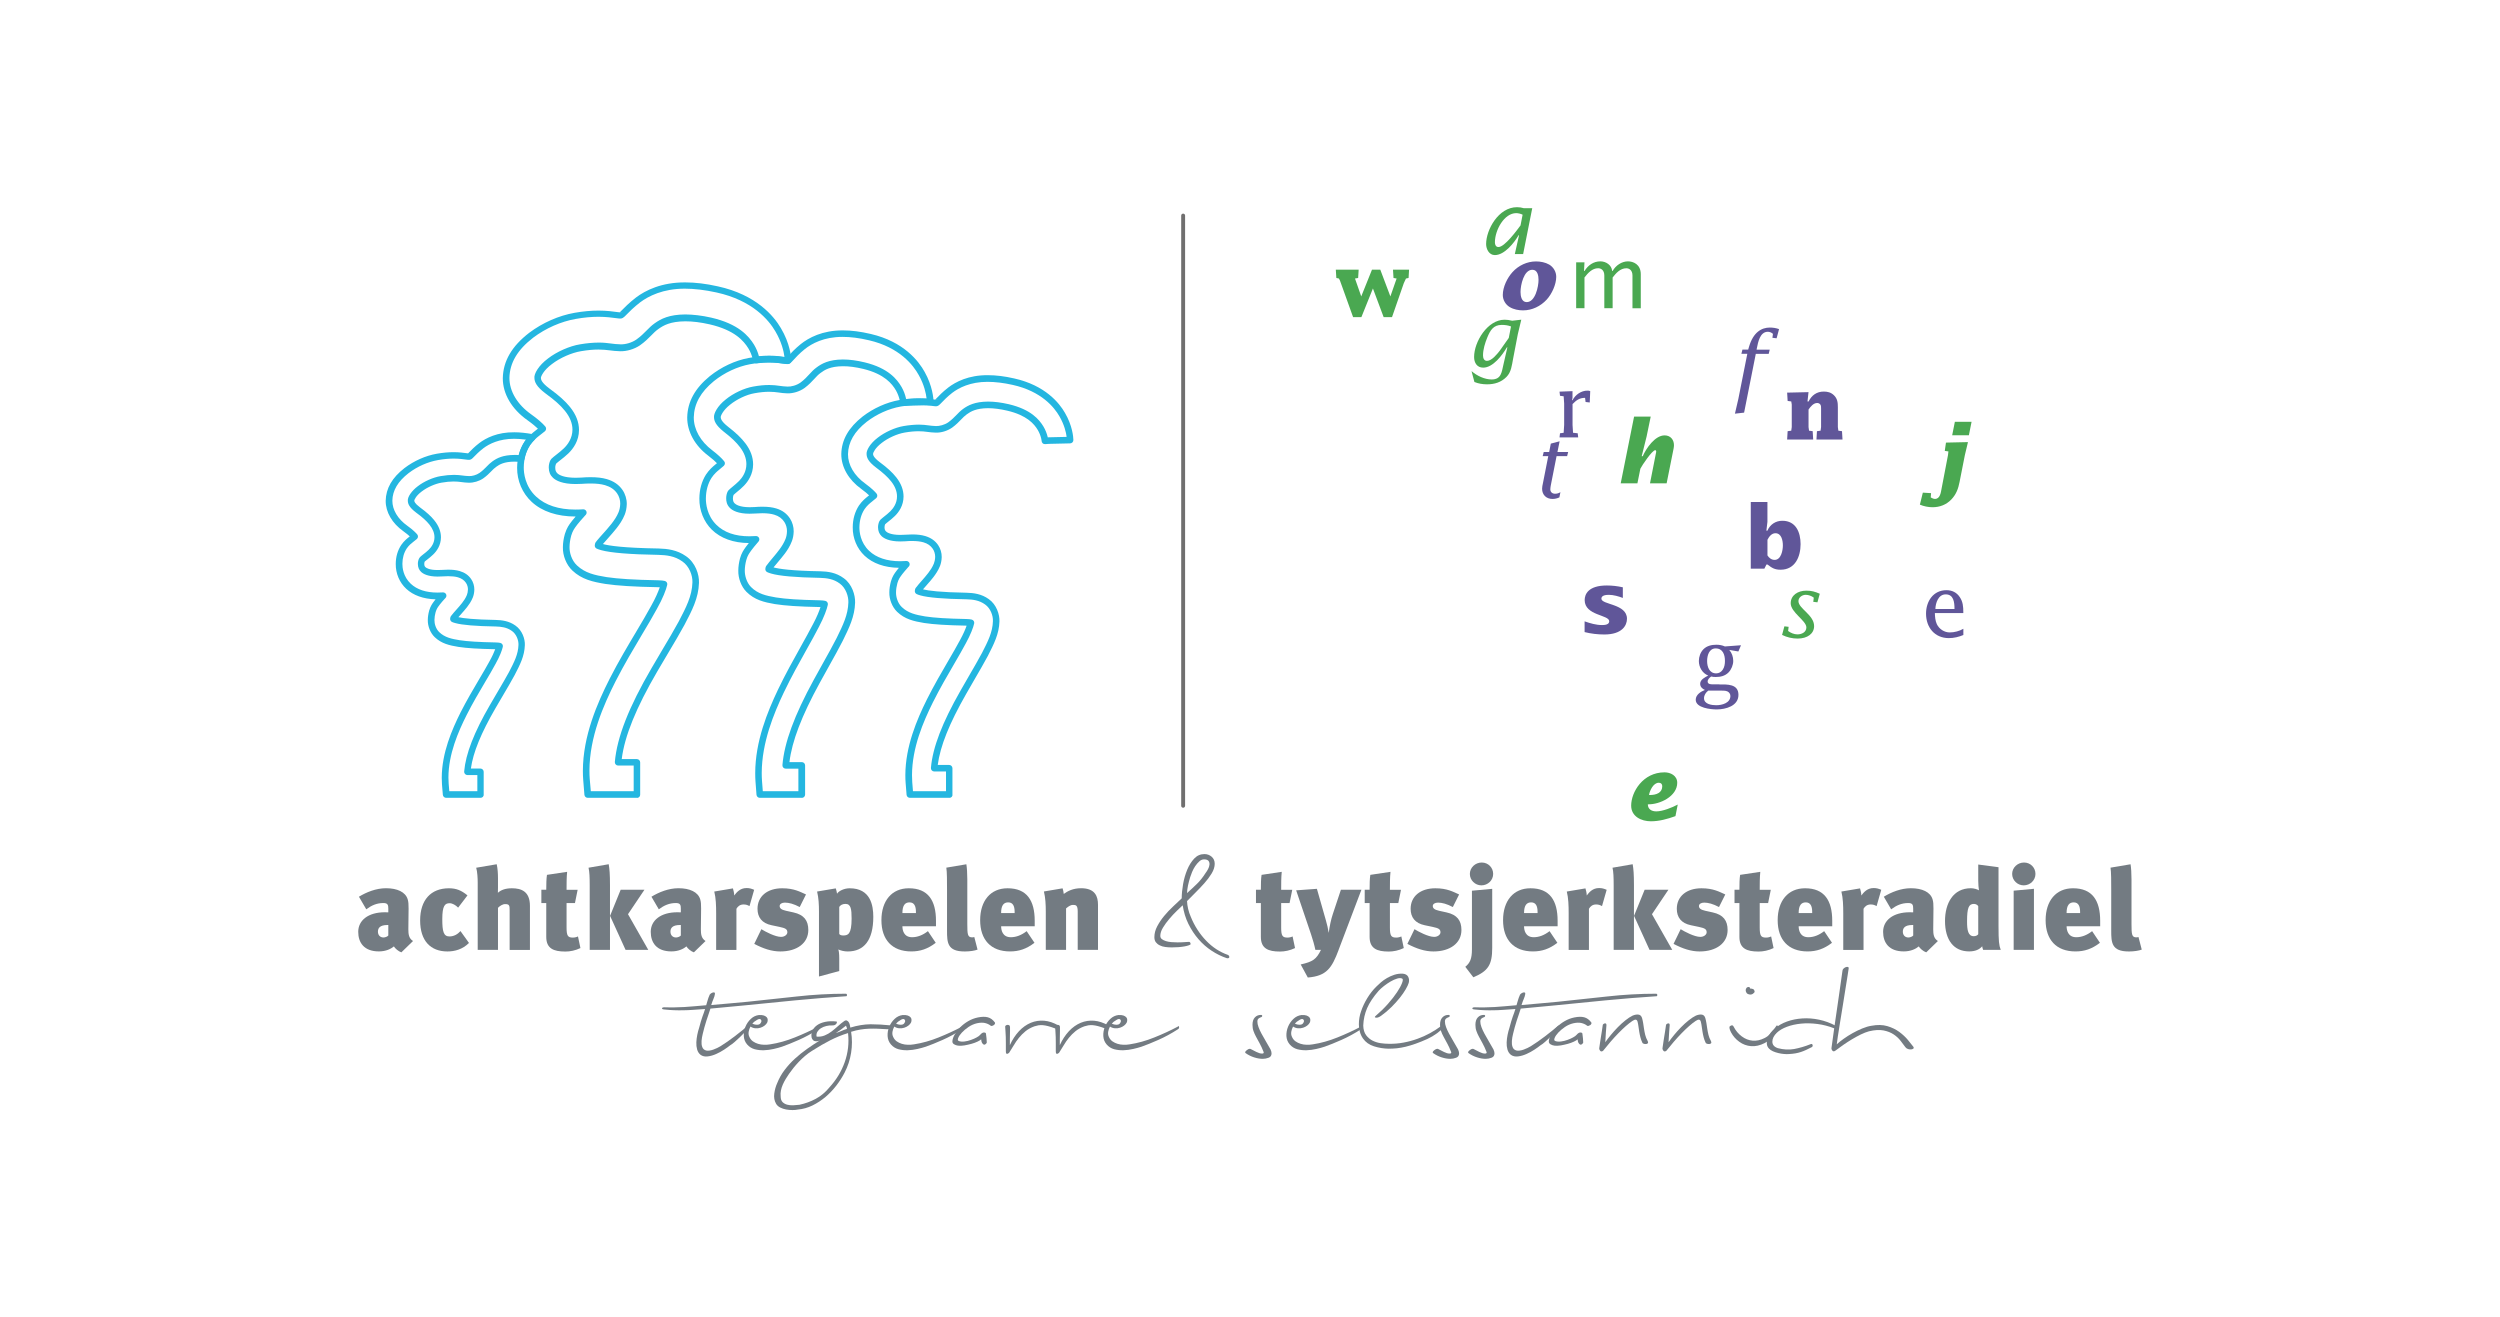 <?xml version="1.0" encoding="UTF-8"?>
<svg id="Layer_1" xmlns="http://www.w3.org/2000/svg" viewBox="0 0 959.16 505.39">
  <defs>
    <style>
      .cls-1 {
        fill: #4aa851;
      }

      .cls-2 {
        fill: #706f6f;
      }

      .cls-3 {
        fill: #737b82;
      }

      .cls-4 {
        fill: #24b6e0;
      }

      .cls-5 {
        fill: #605699;
      }
    </style>
  </defs>
  <g>
    <g>
      <path class="cls-4" d="M184.41,306.1h-13.24c-.66,0-1.21-.51-1.27-1.16l-.33-4.01c-.06-.78-.09-1.6-.09-2.52.03-9.54,3.89-18.42,7.24-25.12,2.33-4.59,4.9-8.94,7.17-12.79,1.46-2.47,2.85-4.81,3.95-6.86,1.01-1.8,1.73-3.41,2.15-4.56-6.6-.13-10.82-.39-14.1-.89-3.44-.57-6.5-1.24-9.11-3.74-1.67-1.6-2.71-4.19-2.65-6.59.01-1.16.18-2.33.54-3.65.52-1.73,1.19-2.61,1.77-3.4l.25-.33c.15-.18.3-.36.43-.54-4.68-.13-8.57-1.52-11.27-4.05-2.59-2.41-4.05-5.87-4.02-9.51.01-2.76.73-5.23,2.12-7.32,1.09-1.55,2.22-2.44,3.04-3.09l.22-.18c-.54-.49-1.31-1.15-2.43-1.95-4.35-3.09-6.83-7.35-6.81-11.7.09-4.76,2.46-8.87,7.23-12.57,3.65-2.77,8.05-4.73,12.37-5.49,2.28-.4,4.47-.6,6.48-.6,2.22.01,3.94.25,4.96.39.24.03.43.06.58.07.09-.09.18-.19.3-.31.76-.78,2.16-2.24,3.99-3.64,2.53-1.92,6.95-4.23,13.46-4.14,2.13,0,4.53.25,7.11.73.46.09.83.43.98.88.13.45.01.94-.33,1.27-.64.63-1.21,1.28-1.73,2.01-1.06,1.59-1.8,3.44-2.19,5.49-.12.66-.73,1.09-1.37,1.03-.92-.09-1.82-.15-2.46-.15-3.92.03-5.66,1.04-6.99,2-.7.49-1.25,1.06-1.89,1.71-.79.82-1.7,1.74-3.09,2.73-1.58,1.07-3.7,1.7-5.53,1.65-1.15-.03-2.01-.13-2.85-.25-.91-.12-1.76-.22-2.97-.22-1.43,0-2.94.15-4.64.45-2.43.4-5.56,1.8-7.62,3.4-2.07,1.54-2.8,3.09-2.83,3.46.01.3.04,1.01,2.19,2.62,2.53,1.85,4.25,3.4,5.55,5.04,1.64,2.06,2.49,4.22,2.49,6.44-.01,3.09-1.61,5.29-2.97,6.6-.82.79-1.58,1.39-2.19,1.86-.25.19-.49.37-.69.54-.18.15-.31.27-.39.33-.07.18-.18.57-.16.86.01.72.16.98.46,1.27.34.33,1.49,1.09,4.61,1.1.46,0,.98-.01,1.52-.04.89-.07,1.71-.1,2.52-.1,1.83,0,3.16.16,4.44.52,1.97.58,3.41,1.58,4.44,3.09.79,1.13,1.24,2.65,1.22,4.05-.06,2.41-.91,3.85-1.59,4.99,0,.01-.07.12-.07.12-.73,1.16-1.55,2.15-2.34,3.06l-.27.3c-.64.72-1.31,1.49-1.85,2.1,1.92.43,5.92.91,14.31,1.06,2.34.06,5.07.37,7.54,2.13,2.65,1.83,3.76,5.19,3.65,7.54-.13,4.2-1.89,7.6-3.95,11.55-1.27,2.36-2.73,4.81-4.25,7.41-1,1.67-2.01,3.4-3.03,5.17-5.58,9.63-8.62,17.05-9.47,23.21h3.64c.7,0,1.27.57,1.27,1.27v8.72c.06.69-.51,1.25-1.21,1.25M172.35,303.56h10.79v-6.19h-3.79c-.36,0-.7-.15-.94-.42-.24-.27-.36-.61-.33-.97.6-6.78,3.76-14.94,9.96-25.62,1.01-1.77,2.04-3.5,3.04-5.2,1.52-2.58,2.95-5.01,4.19-7.29,1.98-3.82,3.55-6.83,3.65-10.46.07-1.76-.79-4.14-2.56-5.37h-.01c-1.92-1.39-4.08-1.62-6.14-1.68-7.71-.13-12.92-.57-15.5-1.3-.51-.13-.95-.28-1.28-.43-.52-.24-.8-.8-.72-1.37.03-.16.06-.3.09-.45s.1-.3.19-.42c.34-.51,1.33-1.62,2.91-3.4l.25-.28c.82-.95,1.49-1.79,2.1-2.74.66-1.1,1.24-2.09,1.28-3.83.01-.67-.18-1.71-.78-2.56-.7-1.01-1.67-1.68-3.06-2.09-1.04-.3-2.16-.42-3.74-.43-.73,0-1.49.03-2.33.09-.61.04-1.18.06-1.7.06-3.68-.01-5.49-.98-6.35-1.79-.83-.8-1.22-1.73-1.25-3.03-.03-.66.16-1.61.51-2.21.15-.3.43-.6.95-1.01.19-.16.45-.37.75-.6.57-.43,1.25-.97,1.97-1.67,1-.97,2.19-2.59,2.19-4.78,0-1.62-.66-3.26-1.94-4.86-1.16-1.46-2.73-2.86-5.08-4.58-2.74-2.06-3.16-3.43-3.2-4.5-.19-1.42,1.4-3.83,3.82-5.63,2.37-1.85,5.9-3.41,8.74-3.88,1.89-.33,3.62-.48,5.19-.48,1.3,0,2.24.12,3.16.24.8.1,1.57.21,2.58.22,1.1.06,2.74-.34,4.01-1.21,1.19-.85,1.97-1.65,2.73-2.43.7-.72,1.36-1.39,2.24-2.01,1.74-1.25,3.99-2.43,8.45-2.46.48-.03,1.04.01,1.61.06.49-1.94,1.28-3.73,2.34-5.32.15-.21.3-.42.45-.61-1.62-.22-3.18-.33-4.56-.33-5.75,0-9.57,1.97-11.76,3.62-1.68,1.28-2.95,2.59-3.71,3.38-.3.31-.6.63-.92.82h0c-.18.12-.33.18-.48.21h0c-.1.01-.21.03-.3.04-.31.03-.67-.01-1.34-.1-.97-.13-2.59-.36-4.64-.37-1.86,0-3.91.19-6.04.57-3.94.7-7.95,2.47-11.28,5.01-4.11,3.19-6.16,6.66-6.23,10.58-.01,3.5,2.07,7.01,5.74,9.61,2.28,1.64,3.35,2.79,3.8,3.32s.37,1.33-.15,1.77c-.25.22-.58.49-.95.76l-.39.31c-.78.61-1.67,1.31-2.52,2.53-1.09,1.65-1.67,3.65-1.68,5.92-.01,1.39.28,4.9,3.22,7.65,2.41,2.25,5.87,3.38,10.29,3.38.64.01,1.33-.03,2.04-.07.52-.01.98.25,1.21.7.22.46.15,1.01-.18,1.39l-.45.49c-.6.67-1.21,1.34-1.77,2.07l-.24.33c-.54.7-.98,1.31-1.37,2.58-.3,1.07-.43,2.04-.45,3-.04,1.45.52,3.44,1.86,4.71,2.1,2.01,4.65,2.56,7.77,3.07,3.16.48,7.29.73,13.8.86.89.01,1.49.1,1.83.18.69.15,1.12.82.97,1.49-.27,1.28-1.24,3.83-2.83,6.63-1.1,2.06-2.5,4.43-3.98,6.92-2.25,3.8-4.8,8.12-7.08,12.64-3.23,6.42-6.96,14.97-6.98,23.97,0,.85.03,1.61.09,2.33l.24,2.91Z"/>
      <path class="cls-4" d="M244.39,306.1h-18.9c-.66,0-1.21-.51-1.27-1.16l-.46-5.68c-.09-1.07-.13-2.24-.13-3.53.03-13.42,5.53-25.95,10.3-35.37,3.32-6.5,6.99-12.67,10.23-18.11,2.09-3.52,4.07-6.84,5.63-9.73,1.68-2.95,2.77-5.55,3.34-7.2-.19-.01-.42-.01-.67-.03-9.47-.18-15.49-.57-20.15-1.25-4.83-.79-9.09-1.71-12.73-5.16-2.28-2.16-3.71-5.68-3.62-8.96.01-1.61.25-3.23.76-5.05.72-2.34,1.62-3.55,2.44-4.62l.37-.49c.45-.55.88-1.07,1.33-1.59h-.1c-7.01,0-12.8-1.94-16.77-5.62-3.59-3.32-5.63-8.09-5.59-13.1.03-3.82,1.03-7.21,2.95-10.09,1.51-2.13,3.03-3.32,4.25-4.28l.57-.45c.07-.06.13-.1.21-.15-.78-.75-2.03-1.85-3.97-3.23-6.07-4.26-9.54-10.17-9.5-16.16.13-6.57,3.44-12.25,10.12-17.4,5.16-3.88,11.34-6.6,17.44-7.68,3.23-.57,6.32-.85,9.17-.85,3.13.01,5.58.34,7.02.55.42.06.89.12,1.12.13.15-.13.36-.36.63-.64,1.07-1.09,3.07-3.13,5.63-5.08,3.55-2.67,9.73-5.84,18.9-5.77,3.82,0,7.9.49,12.46,1.51,14.77,3.22,21.5,11.42,24.19,16.02,3.5,5.86,3.95,11.02,4.01,12.45.01.48-.22.92-.64,1.15-.3.19-.61.21-.8.21-.34.01-.76-.04-1.49-.15-1.18-.16-3.16-.45-5.65-.46-1.43,0-3.01.1-4.71.33-.67.07-1.3-.37-1.4-1.04-.03-.19-.07-.42-.13-.67-.34-1.42-.91-2.79-1.67-4.05-1.79-2.89-5.29-7.01-14.85-9.21-3.41-.78-6.54-1.16-9.27-1.16h-.06c-5.77.04-8.35,1.54-10.32,2.94-1.04.73-1.85,1.54-2.77,2.49-1.12,1.13-2.39,2.43-4.34,3.8-2.16,1.46-5.05,2.31-7.56,2.25-1.61-.04-2.83-.19-4.02-.34-1.31-.16-2.58-.3-4.29-.31-2.06,0-4.25.21-6.72.63-3.61.6-8.06,2.56-11.14,4.93-3.31,2.44-4.26,4.84-4.25,5.31.03.55.07,1.71,3.34,4.14,3.58,2.59,6.01,4.77,7.84,7.05,2.28,2.82,3.43,5.78,3.44,8.79-.01,4.19-2.22,7.2-4.07,8.99-1.15,1.1-2.21,1.92-3.07,2.58-.39.3-.72.55-1,.8-.39.31-.58.51-.66.58-.1.22-.34.92-.31,1.54.01,1.03.24,1.59.82,2.15.67.63,2.47,1.68,6.96,1.7.69,0,1.43-.01,2.21-.07,1.22-.1,2.4-.15,3.56-.15,2.56.01,4.41.22,6.19.73,2.67.78,4.65,2.13,6.05,4.16,1.06,1.52,1.68,3.55,1.65,5.44-.09,3.29-1.27,5.26-2.22,6.84l-.07.12c-1.04,1.64-2.21,3.04-3.31,4.31l-.3.34c-1.18,1.31-2.46,2.76-3.26,3.71h0c2.37.66,7.99,1.49,21.39,1.71,3.26.09,7.05.51,10.48,2.94,3.62,2.47,5.13,7.04,4.99,10.24-.18,5.84-2.67,10.61-5.58,16.14-1.8,3.32-3.88,6.8-6.05,10.46-1.42,2.39-2.88,4.84-4.34,7.35-8.18,14.03-12.55,24.79-13.67,33.67h5.81c.7,0,1.27.57,1.27,1.27v12.36c.03.7-.54,1.27-1.22,1.27M226.65,303.56h16.47v-9.84h-5.96c-.36,0-.7-.15-.94-.42s-.36-.61-.33-.97c.85-9.54,5.35-21.02,14.15-36.1,1.45-2.52,2.92-4.99,4.34-7.38,2.18-3.65,4.22-7.1,5.99-10.35,2.86-5.47,5.13-9.79,5.29-15.07.1-2.62-1.19-6.22-3.91-8.06h-.01c-2.86-2.06-6.05-2.4-9.08-2.49-10.96-.18-18.36-.79-22-1.8-.7-.19-1.31-.4-1.74-.6-.52-.24-.8-.8-.72-1.36.03-.16.06-.37.12-.61.03-.15.1-.3.19-.43.52-.75,2.3-2.74,4.19-4.84l.28-.33c1.19-1.36,2.16-2.56,3.06-3.97l.06-.09c.88-1.46,1.79-2.98,1.86-5.6.03-1.34-.43-2.85-1.19-3.94-1.07-1.55-2.56-2.56-4.67-3.18-1.54-.43-3.19-.63-5.5-.63-1.09,0-2.19.04-3.37.13-.85.06-1.65.07-2.39.07-5.08-.01-7.53-1.31-8.69-2.4-1.09-1.03-1.58-2.24-1.61-3.91-.04-.91.25-2.12.63-2.83.13-.3.46-.67,1.25-1.31.28-.24.66-.52,1.07-.85.8-.63,1.8-1.4,2.85-2.4,1.49-1.45,3.28-3.88,3.29-7.17,0-2.43-.98-4.86-2.88-7.21-1.68-2.1-3.95-4.13-7.36-6.6-3.74-2.79-4.31-4.59-4.35-5.98-.22-1.55,1.54-4.8,5.25-7.54,3.34-2.58,8.27-4.76,12.24-5.4,2.68-.46,5.1-.67,7.32-.67,1.8,0,3.15.18,4.44.34,1.16.15,2.27.3,3.76.33,2,.07,4.37-.66,6.05-1.8,1.74-1.24,2.88-2.39,3.97-3.5.98-1,1.89-1.92,3.13-2.79,2.43-1.73,5.55-3.34,11.75-3.38,2.95.03,6.28.4,9.9,1.22,10.48,2.41,14.4,7.07,16.44,10.36.83,1.4,1.48,2.89,1.88,4.44,1.37-.13,2.68-.21,3.88-.21,2.62.01,4.67.3,5.92.48-.27-2.07-1.07-5.74-3.53-9.87-2.49-4.25-8.72-11.82-22.55-14.85-4.43-.98-8.54-1.45-12.16-1.46-8.36,0-13.92,2.85-17.13,5.25-2.41,1.85-4.26,3.71-5.35,4.84-.43.45-.83.85-1.21,1.07h0c-.09.06-.18.12-.27.15-.28.15-.57.16-.75.16-.37.01-.85-.04-1.7-.16-1.4-.19-3.73-.51-6.69-.52-2.7,0-5.63.27-8.72.82-5.71,1-11.52,3.56-16.35,7.2-6.02,4.64-9,9.67-9.11,15.41-.03,5.14,3.04,10.27,8.44,14.07,2.34,1.67,4.28,3.35,5.34,4.62.45.54.37,1.34-.16,1.79-.36.3-.8.67-1.34,1.06l-.55.43c-1.15.89-2.44,1.91-3.73,3.71-1.62,2.43-2.47,5.37-2.5,8.69-.01,2.03.4,7.18,4.77,11.22,3.55,3.28,8.6,4.95,15.06,4.95.94.01,1.94-.04,2.95-.1.49-.03.98.25,1.21.7.22.46.15,1-.18,1.39-.13.15-.24.27-.37.4l-.4.45c-.82.91-1.67,1.85-2.43,2.82l-.36.48c-.75,1-1.46,1.92-2.03,3.8-.43,1.58-.64,2.98-.66,4.4-.06,2.15.79,5.14,2.83,7.07,3.12,2.95,6.84,3.76,11.37,4.5,4.53.67,10.46,1.04,19.81,1.22,1.22.01,2.04.15,2.5.25.69.15,1.12.82.97,1.49-.37,1.77-1.74,5.32-3.98,9.26-1.58,2.92-3.56,6.26-5.68,9.79-3.22,5.41-6.87,11.54-10.15,17.96-4.65,9.17-9.99,21.35-10.03,34.23,0,1.22.04,2.31.12,3.32l.4,4.61ZM238.39,119.72c.27,0,.54.07.73.22-.43-.33-.95-.28-1.27-.13h.01c.16-.06.34-.09.52-.09"/>
      <path class="cls-4" d="M307.58,306.1h-16.07c-.66,0-1.21-.51-1.27-1.18l-.39-5.14c-.07-1-.1-2.06-.1-3.2.03-12.16,4.7-23.52,8.77-32.06,2.82-5.89,5.93-11.46,8.69-16.4,1.77-3.19,3.46-6.2,4.8-8.82,1.39-2.59,2.3-4.89,2.79-6.39-.1,0-.22,0-.34-.01-8.06-.16-13.19-.51-17.16-1.13-4.14-.72-7.8-1.57-10.94-4.73-1.97-1.98-3.18-5.19-3.1-8.17.01-1.46.22-2.94.64-4.59.61-2.13,1.4-3.25,2.09-4.22l.31-.43c.33-.45.67-.86,1-1.28-5.92-.04-10.82-1.82-14.21-5.14-3.07-3.03-4.81-7.38-4.77-11.93.03-3.47.88-6.56,2.52-9.18,1.3-1.95,2.59-3.03,3.65-3.91l.49-.4s.06-.04.09-.07c-.66-.67-1.7-1.64-3.29-2.85-5.19-3.89-8.15-9.26-8.12-14.71.12-5.98,2.94-11.15,8.65-15.83,4.41-3.53,9.7-6.02,14.94-6.99,2.79-.51,5.41-.78,7.84-.78,2.68.01,4.76.31,6.01.49.36.04.64.1.83.12.12-.12.27-.3.46-.51.91-1,2.61-2.85,4.81-4.62,3.04-2.43,8.3-5.32,16.22-5.28,3.26,0,6.75.45,10.66,1.37,12.64,2.94,18.38,10.4,20.69,14.59,3.01,5.37,3.37,10.11,3.41,11.43.01.34-.12.67-.34.91-.24.25-.55.39-.89.4l-8.66.21-1.57.12c-.36.03-.7-.09-.95-.34-.22-.21-.37-.51-.4-.82l-.03-.18c-.01-.21-.06-.54-.16-.97-.3-1.28-.78-2.52-1.42-3.67-1.51-2.59-4.46-6.29-12.49-8.26-2.91-.7-5.6-1.06-7.87-1.04-4.83.04-6.99,1.37-8.63,2.61-.88.64-1.55,1.39-2.34,2.24-.95,1.03-2.04,2.21-3.71,3.47-1.86,1.36-4.4,2.13-6.57,2.09-1.39-.04-2.43-.18-3.44-.33-1.1-.15-2.15-.28-3.62-.28-1.73,0-3.58.19-5.66.57-3.03.52-6.78,2.31-9.36,4.41-2.76,2.18-3.58,4.32-3.56,4.73.03.49.06,1.52,2.79,3.68,3.06,2.36,5.13,4.34,6.69,6.41,1.95,2.56,2.94,5.26,2.95,8.02-.01,3.82-1.91,6.56-3.49,8.2-.98,1.01-1.89,1.76-2.64,2.36-.31.27-.6.49-.83.7-.27.24-.45.4-.54.49-.1.24-.27.85-.25,1.34.01.92.19,1.42.66,1.89.43.43,1.89,1.48,5.75,1.49.57,0,1.21-.01,1.86-.06,1.07-.09,2.07-.13,3.04-.13,2.22.01,3.82.21,5.34.67,2.33.72,4.02,1.97,5.25,3.85.91,1.39,1.45,3.25,1.42,4.96-.07,3-1.09,4.78-1.89,6.23,0,.01-.07.12-.07.13-.88,1.48-1.86,2.74-2.82,3.89l-.33.39c-.92,1.12-1.95,2.33-2.62,3.16,2.1.58,6.9,1.3,17.95,1.49,2.82.07,6.08.46,9.05,2.7,3.1,2.25,4.4,6.42,4.29,9.35-.15,5.28-2.27,9.6-4.73,14.61-1.57,3.07-3.32,6.22-5.19,9.56-1.21,2.15-2.44,4.37-3.67,6.63-6.92,12.64-10.63,22.33-11.6,30.36h4.74c.7,0,1.27.57,1.27,1.27v11.19c0,.7-.57,1.27-1.27,1.27M292.69,303.56h13.62v-8.66h-4.87c-.36,0-.69-.15-.92-.4-.24-.25-.36-.61-.33-.97.73-8.65,4.55-19.05,12.03-32.73,1.24-2.27,2.47-4.5,3.68-6.65,1.85-3.31,3.61-6.44,5.1-9.39,2.44-4.98,4.35-8.87,4.49-13.62.09-2.36-1-5.58-3.26-7.23-2.41-1.82-5.07-2.13-7.6-2.21-9.35-.16-15.67-.73-18.77-1.65-.63-.18-1.13-.36-1.52-.55-.51-.25-.79-.79-.69-1.36.03-.16.06-.34.1-.54.03-.15.09-.28.18-.42.42-.63,1.6-2.04,3.49-4.31l.31-.37c.86-1.06,1.79-2.24,2.58-3.58.79-1.4,1.57-2.77,1.62-5.13.03-1.19-.36-2.55-1-3.52-.89-1.37-2.12-2.27-3.86-2.8-1.27-.39-2.65-.55-4.61-.57-.89,0-1.82.04-2.85.12-.73.04-1.42.07-2.06.07-4.4-.01-6.53-1.22-7.54-2.24-1.21-1.22-1.39-2.56-1.4-3.61-.03-.85.21-1.98.55-2.64.13-.3.43-.64,1.09-1.19.24-.22.55-.48.91-.76.69-.57,1.54-1.27,2.43-2.16,1.25-1.3,2.77-3.47,2.77-6.42,0-2.18-.82-4.37-2.43-6.48-1.43-1.89-3.34-3.73-6.23-5.95-3.22-2.56-3.71-4.22-3.76-5.49-.19-1.42,1.31-4.4,4.5-6.9,2.86-2.36,7.1-4.34,10.49-4.93,2.3-.42,4.34-.63,6.26-.61,1.57,0,2.71.16,3.82.31.98.13,1.92.27,3.16.3,1.33.06,3.41-.43,5.01-1.59,1.46-1.1,2.43-2.15,3.35-3.16.83-.91,1.62-1.76,2.67-2.53,2.1-1.58,4.78-3.07,10.14-3.12h.06c2.52,0,5.34.37,8.42,1.12,8.99,2.21,12.34,6.45,14.1,9.47.78,1.37,1.34,2.83,1.68,4.37.01.09.03.18.06.25l.45-.03,7.39-.18c-.22-1.89-.89-5.26-3-9-2.1-3.83-7.36-10.63-19.05-13.36-3.73-.89-7.17-1.33-10.27-1.31-7.05,0-11.73,2.55-14.43,4.71-2.06,1.65-3.61,3.35-4.53,4.37-.36.39-.7.78-1.07,1.01h0c-.18.12-.31.18-.45.22h0c-.13.03-.28.06-.42.07-.36.03-.78-.03-1.58-.13-1.18-.16-3.15-.46-5.65-.48-2.25,0-4.74.25-7.36.73-4.81.91-9.72,3.2-13.8,6.47-5.08,4.17-7.6,8.72-7.71,13.89-.03,4.64,2.58,9.26,7.11,12.67,2,1.52,3.65,3.04,4.56,4.2.42.52.34,1.28-.15,1.73-.34.3-.7.63-1.15.97l-.48.4c-.97.8-2.06,1.71-3.13,3.32-1.37,2.19-2.09,4.83-2.12,7.83-.01,1.83.34,6.48,4.02,10.11,2.97,2.94,7.23,4.41,12.66,4.41.78,0,1.62-.04,2.49-.09.51-.03.97.24,1.21.69.22.45.16.98-.15,1.37-.09.12-.19.22-.28.34l-.39.46c-.69.8-1.4,1.65-2.04,2.52l-.31.43c-.66.92-1.24,1.73-1.71,3.41-.37,1.43-.55,2.7-.57,3.97-.04,1.92.67,4.62,2.37,6.35,2.61,2.64,5.74,3.35,9.56,4.01,3.83.61,8.85.94,16.78,1.1,1.03.01,1.76.13,2.18.22.67.15,1.1.8.97,1.48-.31,1.61-1.49,4.84-3.38,8.41-1.34,2.64-3.04,5.68-4.83,8.88-2.73,4.89-5.83,10.43-8.62,16.25-3.95,8.29-8.48,19.32-8.53,30.98,0,1.09.03,2.07.1,3.01l.31,4.01ZM302.47,137.06c.27,0,.55.07.76.24-.43-.34-.92-.31-1.27-.16h.03c.16-.04.33-.07.48-.07"/>
      <path class="cls-4" d="M364.21,306.1h-15.12c-.66,0-1.21-.51-1.27-1.16l-.37-4.65c-.07-.91-.1-1.85-.1-2.91.03-11.02,4.43-21.29,8.26-29.01,2.67-5.32,5.6-10.37,8.2-14.82,1.67-2.86,3.25-5.58,4.5-7.93,1.24-2.24,2.09-4.22,2.55-5.58h-.19c-7.56-.15-12.39-.46-16.16-1.03-3.91-.66-7.36-1.43-10.33-4.29-1.88-1.82-3.04-4.76-2.97-7.48.01-1.34.21-2.67.61-4.19.58-1.95,1.33-2.97,2-3.86l.3-.4c.25-.33.51-.64.76-.94-5.49-.07-10.03-1.68-13.18-4.65-2.92-2.76-4.58-6.72-4.53-10.88.01-3.16.83-5.98,2.39-8.38,1.22-1.77,2.52-2.8,3.46-3.55l.42-.34c-.61-.6-1.57-1.42-2.97-2.44-4.92-3.53-7.72-8.42-7.69-13.4.1-5.44,2.79-10.15,8.18-14.4,4.16-3.19,9.15-5.44,14.07-6.32,2.61-.46,5.08-.7,7.38-.7,2.52.01,4.49.28,5.65.45.33.04.58.09.76.1.1-.1.24-.25.4-.43.86-.89,2.46-2.58,4.55-4.19,2.88-2.21,7.84-4.84,15.28-4.77,3.07,0,6.37.4,10.03,1.24,11.91,2.65,17.34,9.42,19.51,13.22,2.86,4.89,3.2,9.2,3.23,10.39.01.34-.12.67-.34.91-.24.24-.55.39-.89.4l-8.15.19-1.46.1c-.34.01-.7-.09-.95-.34-.25-.24-.4-.58-.4-.92v-.04c-.03-.18-.07-.49-.16-.88-.27-1.13-.72-2.24-1.31-3.25-1.4-2.33-4.16-5.63-11.72-7.41-2.71-.63-5.19-.95-7.36-.95h-.04c-4.53.04-6.56,1.24-8.09,2.34-.82.58-1.46,1.24-2.19,2-.91.94-1.92,2-3.5,3.15-1.77,1.22-4.13,1.95-6.22,1.89-1.31-.03-2.3-.16-3.23-.28-1.04-.13-2.04-.27-3.41-.25-1.62,0-3.37.16-5.34.51-2.83.48-6.37,2.07-8.79,3.98-2.47,1.86-3.29,3.73-3.31,4.16.01.39.04,1.3,2.58,3.22,2.88,2.13,4.83,3.92,6.32,5.81,1.85,2.34,2.79,4.81,2.8,7.33,0,3.49-1.8,6.01-3.32,7.5-.94.92-1.79,1.59-2.49,2.13-.3.24-.57.45-.79.64-.24.19-.4.34-.48.43-.09.21-.24.72-.22,1.12.01.79.16,1.19.58,1.61.4.39,1.76,1.31,5.38,1.33.54,0,1.13-.01,1.74-.06,1-.07,1.95-.12,2.86-.12,2.07,0,3.58.19,5.04.61,2.19.66,3.82,1.79,4.98,3.5.88,1.28,1.39,2.98,1.36,4.58-.07,2.76-1.04,4.4-1.82,5.71,0,.01-.06.1-.07.12-.83,1.34-1.76,2.49-2.65,3.53l-.21.22c-.85.97-1.77,2.03-2.43,2.8,2.06.52,6.62,1.13,16.71,1.3,2.65.07,5.74.42,8.54,2.46,2.95,2.06,4.19,5.89,4.08,8.56-.13,4.8-2.15,8.71-4.46,13.24-1.48,2.77-3.13,5.6-4.87,8.6-1.13,1.95-2.31,3.95-3.46,6.01-6.45,11.3-9.94,20-10.88,27.2h4.37c.7,0,1.27.57,1.27,1.27v10.11c.1.69-.46,1.25-1.16,1.25M350.26,303.56h12.69v-7.57h-4.52c-.36,0-.7-.15-.94-.42-.24-.25-.36-.61-.33-.97.69-7.84,4.29-17.25,11.34-29.6,1.16-2.06,2.34-4.08,3.47-6.04,1.73-2.98,3.37-5.8,4.78-8.44,2.3-4.47,4.08-7.97,4.2-12.22.09-2.09-.92-4.93-3.01-6.39-2.27-1.64-4.76-1.92-7.13-1.98-8.79-.15-14.74-.66-17.68-1.49-.6-.16-1.09-.34-1.43-.51-.51-.24-.8-.79-.7-1.36.03-.15.06-.33.1-.54.03-.15.1-.28.18-.4.4-.58,1.55-1.91,3.4-4.02l.19-.22c.94-1.1,1.71-2.09,2.41-3.2.73-1.24,1.45-2.46,1.51-4.55.01-1.04-.33-2.24-.92-3.09-.83-1.22-1.97-2.01-3.59-2.49-1.21-.34-2.5-.49-4.32-.51-.85,0-1.71.03-2.67.12-.69.04-1.34.06-1.92.06-4.16-.01-6.17-1.12-7.14-2.03-.91-.89-1.33-1.92-1.36-3.35-.03-.72.19-1.79.54-2.43.13-.3.43-.63,1.06-1.13.22-.19.52-.42.85-.69.64-.51,1.45-1.13,2.27-1.95,1.16-1.15,2.56-3.09,2.56-5.69,0-1.94-.76-3.88-2.25-5.77-1.34-1.7-3.15-3.35-5.84-5.35-3.09-2.34-3.53-3.88-3.58-5.07-.18-1.34,1.22-4.04,4.28-6.35,2.71-2.13,6.69-3.92,9.91-4.46,2.16-.37,4.14-.54,5.9-.55,1.46,0,2.55.15,3.59.28.92.12,1.8.24,2.97.27,1.25.03,3.2-.4,4.68-1.43,1.37-1,2.27-1.92,3.15-2.83.79-.82,1.54-1.59,2.53-2.31,1.98-1.43,4.52-2.77,9.56-2.82h.04c2.37,0,5.04.34,7.95,1.01,8.48,2,11.66,5.86,13.31,8.59.73,1.24,1.27,2.58,1.61,3.98.01.04.01.1.03.15l.37-.03,6.87-.16c-.22-1.71-.88-4.65-2.79-7.93-1.98-3.44-6.92-9.57-17.89-12.01-3.52-.8-6.75-1.16-9.67-1.18-6.62,0-11.02,2.3-13.55,4.23-1.92,1.49-3.38,3.03-4.26,3.94-.34.36-.67.7-1.01.92h0c-.3.19-.57.27-.79.28h-.04c-.34.03-.75-.01-1.49-.12-1.1-.15-2.97-.4-5.31-.42-2.13,0-4.47.22-6.92.66-4.53.82-9.14,2.89-12.97,5.83-4.76,3.74-7.11,7.81-7.2,12.43-.03,4.13,2.4,8.26,6.65,11.31,2.56,1.88,3.8,3.19,4.31,3.82.43.54.37,1.31-.15,1.76-.3.25-.66.57-1.09.88l-.43.36c-.91.72-1.94,1.54-2.94,2.98-1.28,1.95-1.94,4.31-1.97,6.98-.01,1.64.33,5.78,3.74,9.02,2.74,2.59,6.84,3.97,11.87,3.97.76-.01,1.52-.03,2.34-.09.51-.03.98.25,1.21.7.22.46.15,1-.18,1.39-.1.12-.19.21-.3.31l-.31.37c-.66.75-1.33,1.51-1.94,2.3l-.28.39c-.61.83-1.15,1.55-1.58,3.04-.34,1.27-.51,2.4-.52,3.53-.04,1.71.61,4.1,2.19,5.62,2.43,2.36,5.38,3,8.96,3.61,3.62.55,8.36.85,15.8,1,.98.01,1.65.12,2.06.21.69.15,1.12.82.97,1.49-.31,1.48-1.42,4.4-3.2,7.62-1.27,2.39-2.85,5.11-4.53,8-2.58,4.41-5.49,9.42-8.12,14.68-3.71,7.47-7.97,17.4-8,27.89,0,.98.03,1.86.09,2.7l.28,3.5ZM359.4,153.28c.27,0,.52.07.73.22-.4-.3-.88-.28-1.21-.15h.01c.15-.04.31-.07.46-.07"/>
      <path class="cls-1" d="M582.8,90.27h-.19c-1.7,2.95-5.41,7.6-9.09,7.6-2.22,0-3.35-2.3-3.35-4.25,0-5.44,4.71-14.13,11.85-14.13.89,0,1.79.13,2.65.4h3.19l-3.49,17.59h-3.19l1.62-7.21ZM584.17,82.37c-.67-.36-1.73-.6-2.46-.6-4.58,0-8.17,6.47-8.17,11.22,0,.89.37,1.79,1.36,1.79,2.39,0,7.04-6.37,8.47-8.3l.8-4.11Z"/>
      <polygon class="cls-1" points="514.1 107.65 513.69 106.86 512.71 106.65 512.5 103.47 521.27 103.47 521.07 106.65 519.86 106.86 522.26 113.73 526.38 103.47 529.57 103.47 533.44 113.73 535.83 106.86 534.64 106.65 534.44 103.47 540.61 103.47 540.42 106.65 539.42 106.86 538.59 108.65 534.07 121.66 530.85 121.66 526.74 110.67 522.32 121.66 519.13 121.66 514.1 107.65"/>
      <path class="cls-5" d="M579.25,117.83c-1.62-.95-2.68-2.73-2.68-4.65,0-3.06,1.7-6.54,3.71-8.77,2.3-2.55,5.6-4.11,9.03-4.11,1.73,0,3.59.36,5.08,1.22,1.62.97,2.68,2.76,2.68,4.68,0,2.95-1.68,6.6-3.68,8.77-2.33,2.52-5.58,4.11-9.06,4.11-1.7,0-3.59-.36-5.08-1.25M583.37,112.02c0,1.57.4,3.89,2.36,3.89,3.32,0,4.55-5.98,4.55-8.53,0-1.57-.36-3.88-2.36-3.88-3.31-.01-4.55,5.93-4.55,8.51"/>
      <path class="cls-1" d="M607.75,103.95h.19c1.33-2.16,3.41-3.68,6.07-3.68,2.16,0,4.31,1.43,4.52,3.68h.19c1.16-2.09,3.46-3.68,5.87-3.68,1.92,0,4.92,1.06,4.92,4.95v13.04h-3.19v-12.55c0-2.06-1.27-2.79-2.36-2.79-2.3,0-3.95,1.86-5.25,3.55v11.78h-3.19v-12.55c0-2.06-1.27-2.79-2.36-2.79-2.3,0-3.95,1.86-5.25,3.55v11.78h-3.19v-17.59h3.19l-.18,3.31Z"/>
      <path class="cls-5" d="M609.93,154.42l-1.6-.19-.19-1.59c-2.22,0-3.41.97-4.81,2.39v8.03l.19,2.98,1.79.19.19,1.59h-7.17l.19-1.59,1.4-.19.19-2.98v-8.23l-.19-2.79-1.4-.19-.19-1.59,4.98-.19v2.65l-.19.83h.19c1.13-2.13,3.32-3.68,5.74-3.68.4,0,.73.03,1.06.19l-.18,4.37Z"/>
      <path class="cls-5" d="M593.99,175.01h-2.12l.4-1.59h2.09l.63-3.22,3.38-.89-.83,4.11h4.11l-.4,1.59h-4.05l-2.16,10.93c-.1.6-.24,1.19-.24,1.79,0,1.09.79,1.7,1.82,1.7.76,0,1.4-.19,2.06-.6l-.4,2c-.86.4-1.73.6-2.65.6-2.36,0-3.98-1.57-3.98-3.92,0-.66.16-1.39.3-2.03l2.06-10.46Z"/>
      <path class="cls-1" d="M626.94,159.84h6.38l-1.57,7.6-1.89,7.6h.4c1.33-3.06,4.71-8,8.39-8,2.25,0,3.59,1.65,3.59,3.76,0,.86-.24,1.73-.4,2.59l-2.41,12.04h-6.38l2.22-11.28c.03-.24.16-.63.16-.89,0-.19-.07-.54-.37-.54-1.16,0-5.08,5.81-5.71,7.11l-1.13,5.6h-6.41l5.13-25.59Z"/>
      <path class="cls-5" d="M693.5,154.02h.4c1.16-2.36,3.12-3.79,5.81-3.79,1.52,0,2.79.33,3.92,1.43,1.33,1.3,1.49,2.79,1.49,4.58v7.6l.19,1.4,1.4.19.19,3.19h-9.99l.19-3.19,1.39-.19.19-1.4v-7.01c0-.54.03-1.22-.3-1.65-.27-.36-.73-.57-1.19-.57-1.43,0-2.59,1.43-3.32,2.52v6.71l.19,1.4,1.4.19.19,3.19h-9.99l.19-3.19,1.39-.19.19-1.4v-8.63l-.19-1.19-1.39-.19-.19-3.19,8.2-.19-.39,3.58Z"/>
      <path class="cls-5" d="M607.93,238.38c2.16.76,4.41,1.43,6.71,1.43,1,0,2.76-.1,2.76-1.46,0-2.52-9.42-2.12-9.42-8.12,0-2.16,1.3-5.6,8.5-5.6,2.06,0,4.11.24,6.14.7v4.08c-1.52-.6-3.65-1.19-5.31-1.19-.97,0-2.92.1-2.92,1.46,0,2.39,9.82,1.92,9.82,7.71,0,2.65-1.95,6.04-8.69,6.04-2.52,0-5.11-.3-7.57-.92v-4.11h-.01Z"/>
      <path class="cls-5" d="M671.69,192.61h6.41v7.6l-.4,3.38h.4c1-2.36,3.16-3.79,5.71-3.79,5.22,0,7.01,4.44,7.01,8.96,0,4.84-2.09,9.82-7.66,9.82-2.25,0-3.32-.66-5.04-2h-.4l-.79,1.6h-5.22v-25.58h-.01ZM678.1,213.08c.63,1,1.57,1.73,2.76,1.73,2.49,0,3.16-3.65,3.16-5.55,0-1.79-.49-4.68-2.85-4.68-1.49,0-2.46,1.33-3.06,2.52v5.98h-.01Z"/>
      <path class="cls-1" d="M737.72,189.01l3.16.19-.13,1.65c.46.27,1.13.57,1.62.57,1.95,0,2.25-2.39,2.52-3.82l2.49-13.01.16-1.4-1.4-.19.46-3.19,8.44-.19-1.19,4.98-2.03,10.29c-.49,2.59-1.3,4.81-3.19,6.77-1.92,2-4.44,2.95-7.2,2.95-1.54,0-3.41-.36-4.84-1l1.13-4.59ZM750.01,161.83h6.41l-1.03,5.17h-6.41l1.03-5.17Z"/>
      <path class="cls-5" d="M659.51,262.59c3.12,0,7.47-.27,7.47,4.01s-4.92,5.58-8.33,5.58c-2.25,0-8.06-.54-8.06-3.71,0-1.92,1.92-3.12,3.52-3.76-1-.43-1.82-1.19-1.82-2.36,0-1.62,1.82-2.49,3.09-3.16-2.25-.89-3.59-3.22-3.59-5.58,0-1.62.6-3.35,1.76-4.52,1.33-1.33,3.16-1.73,4.98-1.73,1.1,0,2.22.19,3.25.66l6.17-.46-1,2.39-3.49-.6c1,1.16,1.52,2.68,1.52,4.22s-.73,3.32-1.83,4.44c-1.33,1.33-3.06,1.73-4.87,1.73-.6,0-1.19-.03-1.76-.19-.6.4-1.36,1.13-1.36,1.92,0,1.19,1.54,1.09,2.36,1.09h2.01v.03ZM655.39,264.97c-.92.7-1.62,1.73-1.62,2.92,0,2.3,2.98,2.68,4.71,2.68,2.16,0,5.41-.83,5.41-3.55,0-.76-.46-1.43-1.16-1.76-.73-.33-1.86-.3-2.62-.3h-4.71ZM654.96,253.61c0,2.22.83,4.74,3.49,4.74,1.06,0,1.92-.54,2.49-1.39.7-1,.86-2.25.86-3.41,0-2.33-.8-4.78-3.55-4.78-2.56,0-3.29,2.76-3.29,4.84"/>
      <path class="cls-1" d="M684.63,240.3l1.6.19-.19,1.6c1.03.76,2.3,1.3,3.59,1.3,1.6,0,3.41-.83,3.41-2.68,0-2.59-6.01-5.74-6.01-9.26,0-3.03,2.68-4.84,6.01-4.84,2,0,3.35.4,5.14,1.19l-.89,3.29-1.6-.19.19-1.6c-.83-.66-2.03-1.09-3.09-1.09-1.36,0-2.79.97-2.79,2.43,0,2.85,6.01,5.28,6.01,9.58,0,2.86-2.52,4.78-6.34,4.78-2.06,0-4.08-.49-5.95-1.4l.89-3.31Z"/>
      <path class="cls-1" d="M642.81,313.12c-3.16,1.13-6.25,1.98-9.42,1.98-3.65,0-7.57-1.82-7.57-6.01,0-5.22,4.52-12.77,12.8-12.77,2.25,0,4.87,1.22,4.87,4.01,0,5.22-6.74,8.39-11.28,8.26.03,1.92,1.49,2.71,3.25,2.71,2.41,0,6.07-1.46,8.23-2.62l-.88,4.44ZM637.75,301.67c0-.86-.49-1.36-1.33-1.36-2.09,0-3.46,2.98-3.76,4.71,3.03.07,5.08-1,5.08-3.35"/>
      <path class="cls-1" d="M564.6,142.5l.06-.06c1.95,1.73,4.95,3.15,7.63,3.15,3.68,0,3.85-2.79,4.52-5.71l1.52-6.63h-.19c-1.73,2.98-5.31,7.8-9.09,7.8-2.39,0-3.49-1.89-3.49-4.08,0-5.87,5.17-14.31,11.69-14.31.97,0,1.73.13,2.62.33l.3.06,3.49-.4-1.33,5.58-1.82,9.47c-.49,2.52-.67,5.04-2.55,6.93-2.06,2.06-4.58,2.82-7.44,2.82-1.7,0-3.29-.27-4.84-.89l-1.07-4.02ZM579.73,125.25c-1.09-.43-2.36-.6-3.55-.6-3.25,0-4.44,2.12-5.55,4.81-.86,2.06-1.65,4.65-1.65,6.87,0,1,.33,2.12,1.52,2.12,1.82,0,3.82-2.52,4.87-3.85l3.49-4.95.86-4.41Z"/>
      <path class="cls-5" d="M742.34,235.23c.03,1.39.16,2.95.76,4.25.89,1.86,2.86,3.16,4.92,3.16,1.76,0,3.71-.49,5.25-1.4v2.39c-1.76.73-3.62,1.19-5.55,1.19-5.47,0-8.77-4.11-8.77-9.39,0-4.71,2.76-9,7.83-9,2.16,0,3.92.86,5.11,2.65,1.22,1.79,1.36,3.68,1.36,5.77v.37h-10.91ZM749.87,233.64c0-2.62-.33-5.6-3.38-5.6-2.82,0-3.89,3.28-3.95,5.6h7.33Z"/>
      <path class="cls-5" d="M673.64,135.73l-4.49,22.58-3.52.4,1.31-5.65,3.44-17.32h-2.27l.4-1.61h2.21l.33-1.13c1.64-5.56,4.81-7.33,7.99-7.33,1.21,0,2.41.19,3.52.6l-.94,3.52-1.61-.19.21-1.51c-.54-.51-1.27-.8-1.97-.8-3.01,0-3.74,3.98-4.19,6.23l-.13.64h5.05l-.4,1.61h-4.95v-.03Z"/>
    </g>
    <path class="cls-3" d="M471.09,366.35c.34.18.54.43.55.79.01.34-.21.52-.69.52-.13,0-.24-.01-.33-.06-1.97-.66-3.88-1.6-5.74-2.82-1.86-1.22-3.55-2.7-5.05-4.43s-2.8-3.68-3.88-5.87-1.8-4.56-2.19-7.16c-.57.52-1.34,1.25-2.3,2.19-.97.94-1.91,1.95-2.85,3.06-.94,1.09-1.74,2.21-2.43,3.34-.69,1.13-1.01,2.19-1.01,3.15,0,.52.19.94.6,1.25.39.31.91.55,1.54.76.63.19,1.33.33,2.1.39.76.06,1.54.1,2.33.1,1,0,1.92-.03,2.76-.1.83-.06,1.4-.1,1.7-.1.18,0,.31.09.43.27.1.18.16.37.16.6,0,.13-.21.27-.63.43-.42.15-.97.3-1.64.43-.69.13-1.45.22-2.3.3-.85.06-1.74.1-2.65.1s-1.7-.06-2.49-.16-1.51-.31-2.13-.63c-.64-.31-1.13-.72-1.51-1.21-.37-.51-.55-1.15-.55-1.94,0-1.4.36-2.79,1.09-4.16.72-1.37,1.61-2.71,2.68-3.99,1.07-1.3,2.22-2.5,3.44-3.64,1.22-1.13,2.31-2.16,3.28-3.09,0-1.65.18-3.47.52-5.44.34-1.97.88-3.8,1.58-5.52.7-1.7,1.6-3.13,2.68-4.29,1.09-1.16,2.4-1.74,3.94-1.74,1.04,0,1.97.34,2.76,1.01.79.69,1.18,1.58,1.18,2.73s-.39,2.41-1.18,3.71c-.79,1.3-1.74,2.56-2.85,3.8-1.12,1.25-2.28,2.46-3.47,3.64-1.21,1.18-2.24,2.24-3.12,3.15.04.97.18,1.97.43,3.01.24,1.04.58,2.06,1.01,3.01.7,1.74,1.55,3.4,2.56,4.95,1,1.55,2.12,2.97,3.34,4.23,1.22,1.27,2.53,2.36,3.94,3.28,1.39.89,2.85,1.62,4.37,2.15ZM456.6,336.64c-.31,1-.57,2.01-.79,3.01s-.34,2.01-.39,3.01c1.4-1.27,2.67-2.44,3.8-3.55,1.13-1.09,2.25-2.49,3.34-4.2.31-.39.61-.88.92-1.45.3-.57.49-1.13.55-1.7s-.06-1.04-.36-1.45c-.31-.39-.88-.6-1.7-.6-.66,0-1.27.25-1.83.76s-1.09,1.12-1.58,1.83c-.48.72-.88,1.48-1.21,2.27-.33.8-.58,1.49-.76,2.06Z"/>
    <g>
      <path class="cls-3" d="M324.63,381.3c.22,0,.33.15.33.46s-.1.46-.33.46c-6.56.43-13.06.97-19.51,1.58-6.45.61-12.86,1.25-19.24,1.91-2.4.22-4.62.43-6.66.63-2.03.19-4.25.4-6.66.63-.13.43-.27.88-.43,1.31-.15.43-.31.92-.49,1.48-.18.55-.39,1.18-.63,1.86-.24.7-.49,1.55-.76,2.56-.18.7-.39,1.52-.63,2.46-.24.94-.39,1.85-.46,2.73-.06.88.01,1.65.27,2.33.24.69.73,1.13,1.48,1.34.34.09.76.1,1.25.03.48-.06.97-.18,1.48-.36.51-.18,1-.39,1.51-.63s.92-.46,1.28-.69c1.74-1.09,3.55-2.34,5.38-3.74,1.83-1.4,3.52-2.76,5.05-4.07.43-.22.67-.18.69.13.01.31-.07.57-.3.79-.43.43-.95.97-1.54,1.58-.6.61-1.21,1.24-1.86,1.86-.66.64-1.33,1.25-2,1.83-.69.6-1.28,1.04-1.8,1.34-.52.43-1.27.97-2.24,1.61-.97.64-1.98,1.19-3.06,1.67-1.07.48-2.15.79-3.22.92s-1.98-.06-2.73-.6c-.66-.52-1.1-1.21-1.34-2.07-.24-.85-.34-1.76-.3-2.73.04-.97.16-1.92.36-2.89.19-.97.43-1.83.69-2.62.27-.97.49-1.79.69-2.49s.39-1.33.6-1.86c.19-.55.39-1.04.55-1.51.18-.46.33-.92.46-1.42-1.74.13-3.31.24-4.65.33-1.36.09-2.62.15-3.8.16-1.18.03-2.33.01-3.44-.03s-2.33-.13-3.64-.27c-.7-.04-1.03-.19-.98-.46s.37-.39.98-.39c1.36.04,2.65.06,3.88.03,1.22-.01,2.46-.06,3.71-.13s2.55-.16,3.91-.3c1.36-.13,2.85-.27,4.46-.39.22-.75.42-1.42.6-2.03s.37-1.16.6-1.64c.04-.27.19-.51.46-.72.27-.22.52-.37.79-.46s.49-.1.69-.03c.19.06.27.25.22.55-.09.61-.27,1.24-.55,1.86-.28.64-.58,1.43-.88,2.4,2.58-.22,4.93-.43,7.08-.63s4.41-.4,6.83-.63c6.38-.66,12.7-1.33,18.96-2.03,6.23-.7,12.55-1.06,18.93-1.06Z"/>
      <path class="cls-3" d="M314.01,393.84c.22-.27.36-.21.43.16.06.37-.07.67-.43.88-2.49,1.62-5.01,2.98-7.54,4.1s-4.68,1.98-6.42,2.59c-.92.31-2,.6-3.22.88s-2.46.45-3.71.49c-1.25.04-2.44-.09-3.58-.39-1.13-.31-2.1-.92-2.89-1.83-.79-.92-1.21-1.98-1.28-3.22-.06-1.22.13-2.41.63-3.58.48-1.16,1.16-2.16,2.07-3.01.89-.85,1.94-1.34,3.12-1.48.79-.04,1.42.03,1.91.19.48.18.83.4,1.09.69.24.28.36.61.36.98s-.06.72-.19,1.01c-.22.43-.55.83-1.01,1.18-.46.36-.98.63-1.58.82s-1.22.27-1.91.22c-.69-.04-1.33-.27-1.94-.66-.34.66-.58,1.34-.69,2.03-.1.7-.01,1.36.3,1.97.31.7.76,1.25,1.34,1.67.6.42,1.25.73,1.97.95.72.22,1.48.34,2.27.36.79.03,1.58-.03,2.36-.16,3.15-.48,6.31-1.37,9.48-2.65,3.19-1.27,6.22-2.68,9.09-4.2ZM290.28,391.41c-.66.36-1.21.79-1.64,1.31.61.31,1.25.45,1.91.43.66-.01,1.09-.25,1.31-.69.34-.48.37-.91.06-1.28-.31-.37-.86-.3-1.64.22Z"/>
      <path class="cls-3" d="M341.96,393.43c.39.04.64.15.76.33.1.18.09.34-.06.52-.15.18-.43.33-.85.46-.42.13-.95.18-1.61.13-1.27-.09-2.44-.15-3.55-.19-1.09-.04-2.19-.04-3.28,0s-2.19.15-3.28.33-2.28.46-3.55.85c.43,2.67.43,5.35,0,8.06s-1.27,5.25-2.49,7.6c-.88,1.7-1.94,3.37-3.18,4.98-1.25,1.61-2.64,3.07-4.16,4.37-1.54,1.28-3.19,2.37-4.98,3.25s-3.67,1.4-5.63,1.58c-.57.13-1.25.19-2.07.19s-1.61-.07-2.43-.22c-.8-.15-1.57-.4-2.27-.76-.7-.36-1.22-.83-1.58-1.45-.66-1.13-.88-2.43-.69-3.88.19-1.45.55-2.76,1.09-3.94.75-1.88,1.7-3.59,2.89-5.14,1.18-1.55,2.49-3,3.94-4.32s3-2.58,4.65-3.74,3.32-2.27,4.98-3.31c-.39.22-.79.34-1.18.36-.39.03-.72-.01-.98-.1-.18-.04-.37-.18-.6-.43-.22-.24-.37-.54-.46-.88-.18-.92-.07-1.79.3-2.62s.97-1.54,1.8-2.13c.83-.6,1.88-1.01,3.15-1.28,1.27-.27,2.68-.31,4.26-.13.13,0,.19.09.19.27s-.06.36-.19.55c-.13.19-.31.36-.55.49-.24.13-.55.19-.95.19-.79-.04-1.58.03-2.36.22-.79.19-1.48.48-2.07.85s-1.04.83-1.37,1.37c-.33.55-.43,1.18-.3,1.86,1.13.09,2.18-.06,3.12-.46.94-.39,1.82-.89,2.62-1.51.8-.61,1.61-1.28,2.43-2.03.8-.75,1.65-1.42,2.52-2.03.34-.22.66-.27.92-.13s.46.28.6.46c.18.22.31.49.43.82.1.33.21.8.3,1.42,2.71-.83,5.29-1.25,7.74-1.28,2.41,0,5.08.15,7.97.45ZM318.15,417.26c2.67-2.89,4.65-6.13,5.93-9.73,1.28-3.61,1.71-7.33,1.28-11.18-1.27.39-2.46.82-3.58,1.28s-2.21.97-3.28,1.51c-1.07.55-2.18,1.15-3.31,1.8s-2.36,1.4-3.67,2.24c-.92.57-1.8,1.21-2.65,1.94-.85.72-1.65,1.48-2.4,2.27s-1.43,1.58-2.07,2.36c-.63.79-1.19,1.54-1.67,2.24-.43.61-.86,1.27-1.28,1.97s-.79,1.42-1.12,2.16-.57,1.49-.72,2.27c-.15.76-.18,1.49-.1,2.19,0,1,.24,1.74.72,2.24.48.48,1.09.82,1.8,1.01.72.19,1.51.27,2.36.22s1.62-.1,2.33-.19c2.24-.48,4.31-1.24,6.23-2.27,1.94-1.04,3.67-2.47,5.2-4.31ZM324.57,393.51c-.57.48-1.21.98-1.94,1.51-.72.52-1.37.97-1.94,1.31.75-.22,1.46-.48,2.13-.79.67-.31,1.39-.57,2.13-.79,0-.22-.06-.45-.16-.69-.1-.24-.18-.42-.22-.55Z"/>
      <path class="cls-3" d="M369.18,393.84c.22-.27.36-.21.43.16.06.37-.07.67-.43.88-2.49,1.62-5.01,2.98-7.54,4.1s-4.68,1.98-6.42,2.59c-.92.31-2,.6-3.22.88s-2.46.45-3.71.49c-1.25.04-2.44-.09-3.58-.39-1.13-.31-2.1-.92-2.89-1.83-.79-.92-1.21-1.98-1.28-3.22-.06-1.22.13-2.41.63-3.58.48-1.16,1.16-2.16,2.07-3.01.89-.85,1.94-1.34,3.12-1.48.79-.04,1.42.03,1.91.19.48.18.83.4,1.09.69.24.28.36.61.36.98s-.06.72-.19,1.01c-.22.43-.55.83-1.01,1.18-.46.36-.98.63-1.58.82s-1.22.27-1.91.22c-.69-.04-1.33-.27-1.94-.66-.34.66-.58,1.34-.69,2.03-.1.7-.01,1.36.3,1.97.31.7.76,1.25,1.34,1.67.6.42,1.25.73,1.97.95.72.22,1.48.34,2.27.36.79.03,1.58-.03,2.36-.16,3.15-.48,6.31-1.37,9.48-2.65,3.18-1.27,6.2-2.68,9.09-4.2ZM345.43,391.41c-.66.36-1.21.79-1.64,1.31.61.31,1.25.45,1.91.43.66-.01,1.09-.25,1.31-.69.34-.48.37-.91.06-1.28-.31-.37-.85-.3-1.64.22Z"/>
      <path class="cls-3" d="M381.7,392.26c.09.18.09.36,0,.55-.09.19-.22.36-.43.49-.19.13-.42.22-.66.3-.24.06-.43.03-.55-.1-.61-.48-1.34-.82-2.19-1.01-.85-.19-1.86-.16-3.06.1-1.13.27-2.21.73-3.22,1.42-1.01.69-1.86,1.4-2.56,2.16s-1.18,1.46-1.42,2.1c-.24.64-.15,1.01.3,1.15.61.22,1.33.27,2.16.16.83-.1,1.65-.3,2.46-.6.8-.28,1.54-.6,2.16-.95.63-.34,1.09-.67,1.34-.98.52-.61,1-.92,1.45-.92s.7.13.79.39c.09.61.16,1.21.22,1.8s.1,1.13.1,1.61c0,.22-.18.46-.52.72-.36.27-.7.19-1.04-.19-.22-.22-.37-.51-.46-.85-.09-.34-.13-.63-.13-.85-.27.27-.73.55-1.42.88-.69.33-1.46.61-2.33.85-.88.24-1.77.43-2.68.6-.92.15-1.73.18-2.43.1-.61-.09-1.13-.27-1.58-.55-.43-.28-.64-.67-.6-1.15.04-.79.34-1.65.88-2.59.55-.94,1.25-1.86,2.13-2.76s1.89-1.68,3.06-2.36,2.4-1.15,3.71-1.42c1.54-.31,2.8-.33,3.8-.06,1.03.27,1.92.92,2.71,1.97Z"/>
      <path class="cls-3" d="M406.02,393.43c.27.13.39.28.39.46s-.07.33-.22.46c-.15.13-.36.22-.63.27s-.52.03-.79-.06c-1.04-.39-1.95-.69-2.68-.88-.75-.19-1.42-.31-2.03-.36s-1.16-.01-1.67.06c-.51.09-1.01.22-1.54.39-1.31.48-2.44,1.1-3.38,1.86s-1.79,1.61-2.52,2.52c-.75.92-1.42,1.88-2,2.89-.6,1.01-1.19,1.97-1.8,2.89-.34.31-.64.43-.88.39s-.36-.37-.36-.98v-3.12c0-.85-.01-1.62-.03-2.33-.03-.7-.06-1.36-.1-1.97-.04-.61-.09-1.28-.13-2.03,0-.18.09-.33.27-.46s.39-.21.63-.22.46.03.66.16.3.39.3.79v1.34c0,.55-.01,1.13-.03,1.77-.03.64-.03,1.28-.03,1.94v1.77c.97-2.1,2.13-3.88,3.5-5.35,1.37-1.46,2.89-2.53,4.53-3.22,1.64-.67,3.35-.94,5.14-.79,1.77.15,3.58.75,5.41,1.79Z"/>
      <path class="cls-3" d="M425.18,393.43c.27.13.39.28.39.46s-.07.33-.22.46-.36.22-.63.27c-.27.04-.52.03-.79-.06-1.04-.39-1.95-.69-2.68-.88-.75-.19-1.42-.31-2.03-.36-.61-.04-1.16-.01-1.67.06-.51.09-1.01.22-1.54.39-1.31.48-2.44,1.1-3.38,1.86-.94.76-1.79,1.61-2.52,2.52-.75.92-1.42,1.88-2,2.89-.6,1.01-1.19,1.97-1.8,2.89-.34.31-.64.43-.88.39s-.36-.37-.36-.98v-3.12c0-.85-.01-1.62-.03-2.33-.03-.7-.06-1.36-.1-1.97-.04-.61-.09-1.28-.13-2.03,0-.18.09-.33.27-.46s.39-.21.63-.22.46.03.66.16.3.39.3.79v1.34c0,.55-.01,1.13-.03,1.77-.03.64-.03,1.28-.03,1.94v1.77c.97-2.1,2.13-3.88,3.5-5.35,1.37-1.46,2.89-2.53,4.53-3.22,1.64-.67,3.35-.94,5.14-.79,1.76.15,3.58.75,5.41,1.79Z"/>
      <path class="cls-3" d="M451.94,393.84c.22-.27.36-.21.43.16.06.37-.07.67-.43.88-2.49,1.62-5.01,2.98-7.54,4.1s-4.68,1.98-6.42,2.59c-.92.31-2,.6-3.22.88s-2.46.45-3.71.49-2.44-.09-3.58-.39c-1.13-.31-2.1-.92-2.89-1.83-.79-.92-1.21-1.98-1.28-3.22-.06-1.22.13-2.41.63-3.58.48-1.16,1.16-2.16,2.07-3.01.89-.85,1.94-1.34,3.12-1.48.79-.04,1.42.03,1.91.19.48.18.83.4,1.09.69.24.28.36.61.36.98s-.06.72-.19,1.01c-.22.43-.55.83-1.01,1.18-.46.36-.98.63-1.58.82s-1.22.27-1.91.22-1.33-.27-1.94-.66c-.34.66-.58,1.34-.69,2.03-.1.7-.01,1.36.3,1.97.31.7.76,1.25,1.34,1.67.6.42,1.25.73,1.97.95s1.48.34,2.27.36c.79.03,1.58-.03,2.36-.16,3.15-.48,6.31-1.37,9.48-2.65,3.19-1.27,6.22-2.68,9.09-4.2ZM428.2,391.41c-.66.36-1.21.79-1.64,1.31.61.31,1.25.45,1.91.43.66-.01,1.09-.25,1.31-.69.34-.48.37-.91.06-1.28-.31-.37-.86-.3-1.64.22Z"/>
      <path class="cls-3" d="M483.75,389.38c.34,0,.52.13.52.39,0,.22-.1.36-.3.43-.19.06-.4.15-.63.27-.22.1-.43.27-.63.46s-.3.51-.3.95c0,.66.13,1.37.43,2.16.28.79.67,1.62,1.15,2.52.48.89,1.03,1.86,1.64,2.89s1.22,2.09,1.83,3.18c.27.61.39,1.12.39,1.51,0,.83-.37,1.39-1.12,1.67s-1.49.43-2.24.43c-1.01,0-2.1-.18-3.28-.55s-2.3-.92-3.34-1.67c-.09-.04-.13-.13-.13-.27,0-.27.22-.55.66-.88s.8-.49,1.12-.49c.13,0,.22.03.27.06.66.36,1.4.73,2.24,1.15s1.55.63,2.16.63c.43,0,.66-.13.66-.39,0-.04-.01-.09-.03-.13-.03-.04-.03-.09-.03-.13-.48-1.22-.97-2.3-1.48-3.22-.51-.92-.97-1.76-1.37-2.52-.42-.76-.76-1.51-1.01-2.24-.27-.72-.39-1.52-.39-2.4,0-1.27.31-2.22.92-2.85.6-.64,1.37-.95,2.28-.95Z"/>
      <path class="cls-3" d="M522.19,393.84c.22-.27.36-.21.43.16.06.37-.07.67-.43.88-2.49,1.62-5.01,2.98-7.54,4.1s-4.68,1.98-6.42,2.59c-.92.31-1.98.6-3.22.88-1.22.28-2.46.45-3.71.49s-2.44-.09-3.58-.39c-1.13-.31-2.1-.92-2.89-1.83-.79-.92-1.21-1.98-1.28-3.22-.06-1.22.15-2.41.63-3.58s1.18-2.16,2.07-3.01,1.94-1.34,3.12-1.48c.79-.04,1.42.03,1.91.19.48.18.83.4,1.09.69.24.28.36.61.36.98s-.06.72-.19,1.01c-.22.43-.55.83-1.01,1.18-.46.36-.98.63-1.58.82s-1.22.27-1.91.22-1.33-.27-1.94-.66c-.36.66-.58,1.34-.69,2.03-.1.7-.01,1.36.3,1.97.3.7.76,1.25,1.34,1.67.6.42,1.25.73,1.97.95s1.48.34,2.27.36c.79.03,1.58-.03,2.36-.16,3.15-.48,6.31-1.37,9.48-2.65,3.17-1.27,6.2-2.68,9.09-4.2ZM498.44,391.41c-.66.36-1.21.79-1.64,1.31.61.31,1.25.45,1.91.43.66-.01,1.09-.25,1.31-.69.34-.48.37-.91.06-1.28s-.85-.3-1.64.22Z"/>
      <path class="cls-3" d="M537.99,375.47c-.48-.27-1.13-.27-1.94-.03-.8.24-1.65.61-2.52,1.12-.88.51-1.73,1.09-2.56,1.74s-1.51,1.27-2.03,1.83c-2.06,2.36-3.53,4.58-4.43,6.66-.89,2.07-1.39,4.29-1.48,6.66.04,1.58.42,2.82,1.12,3.74s1.54,1.62,2.52,2.1,2.03.8,3.12.95,2.07.22,2.95.22c1.97.04,3.88-.1,5.74-.46,1.86-.34,3.64-.83,5.35-1.45,1.7-.61,3.31-1.33,4.81-2.16s2.88-1.7,4.1-2.62c.13-.13.31-.22.52-.3.22-.06.42-.1.6-.1s.28.06.33.16-.03.27-.19.49c-.61.75-1.51,1.54-2.65,2.4-1.16.85-2.4,1.58-3.71,2.19-1.67.75-3.18,1.36-4.53,1.83-1.36.48-2.62.86-3.8,1.15-1.18.28-2.31.48-3.38.6-1.07.1-2.13.16-3.18.16-1.92-.04-3.79-.34-5.6-.92-1.82-.57-3.22-1.58-4.23-3.01-.57-.83-.97-1.71-1.21-2.65s-.36-1.86-.36-2.76.07-1.77.22-2.62c.15-.85.36-1.65.63-2.4.57-1.7,1.37-3.4,2.4-5.08,1.03-1.68,2.19-3.16,3.5-4.43.43-.43,1-.95,1.7-1.58.7-.61,1.49-1.16,2.36-1.67.88-.51,1.82-.92,2.82-1.25s2.06-.46,3.15-.43c1.04.09,1.76.48,2.13,1.18.37.7.45,1.49.22,2.36-.18.61-.55,1.43-1.15,2.46-.6,1.03-1.36,2.13-2.3,3.31-.94,1.18-2.03,2.37-3.25,3.58s-2.53,2.31-3.94,3.31c-.75.52-1.37.76-1.91.69-.52-.06-.6-.27-.19-.63,1.74-1.49,3.34-3.04,4.76-4.65,1.42-1.61,2.59-3.12,3.5-4.49.92-1.37,1.55-2.55,1.91-3.5.37-.95.4-1.54.09-1.7Z"/>
      <path class="cls-3" d="M555.7,389.38c.34,0,.52.13.52.39,0,.22-.1.36-.3.43-.19.06-.4.15-.63.27-.22.1-.43.27-.63.46s-.3.51-.3.95c0,.66.13,1.37.43,2.16.28.79.67,1.62,1.15,2.52.48.89,1.03,1.86,1.64,2.89s1.22,2.09,1.83,3.18c.27.61.39,1.12.39,1.51,0,.83-.37,1.39-1.12,1.67s-1.49.43-2.24.43c-1.01,0-2.1-.18-3.28-.55s-2.3-.92-3.34-1.67c-.09-.04-.13-.13-.13-.27,0-.27.22-.55.66-.88s.8-.49,1.12-.49c.13,0,.22.03.27.06.66.36,1.4.73,2.24,1.15s1.55.63,2.16.63c.43,0,.66-.13.66-.39,0-.04-.01-.09-.03-.13-.03-.04-.03-.09-.03-.13-.48-1.22-.97-2.3-1.48-3.22-.51-.92-.97-1.76-1.37-2.52-.42-.76-.76-1.51-1.01-2.24-.27-.72-.39-1.52-.39-2.4,0-1.27.31-2.22.92-2.85.6-.64,1.36-.95,2.28-.95Z"/>
      <path class="cls-3" d="M569.28,389.38c.34,0,.52.13.52.39,0,.22-.1.36-.3.43-.19.06-.4.15-.63.27-.22.1-.43.27-.63.46s-.3.51-.3.95c0,.66.13,1.37.43,2.16.28.79.67,1.62,1.15,2.52.48.89,1.03,1.86,1.64,2.89s1.22,2.09,1.83,3.18c.27.61.39,1.12.39,1.51,0,.83-.37,1.39-1.12,1.67s-1.49.43-2.24.43c-1.01,0-2.1-.18-3.28-.55s-2.3-.92-3.34-1.67c-.09-.04-.13-.13-.13-.27,0-.27.22-.55.66-.88s.8-.49,1.12-.49c.13,0,.22.03.27.06.66.36,1.4.73,2.24,1.15s1.55.63,2.16.63c.43,0,.66-.13.66-.39,0-.04-.01-.09-.03-.13-.03-.04-.03-.09-.03-.13-.48-1.22-.97-2.3-1.48-3.22-.51-.92-.97-1.76-1.37-2.52-.42-.76-.76-1.51-1.01-2.24-.27-.72-.39-1.52-.39-2.4,0-1.27.31-2.22.92-2.85.6-.64,1.36-.95,2.28-.95Z"/>
      <path class="cls-3" d="M635.52,381.3c.22,0,.33.15.33.46s-.1.46-.33.46c-6.56.43-13.06.97-19.51,1.58-6.45.61-12.86,1.25-19.24,1.91-2.4.22-4.62.43-6.66.63-2.03.19-4.25.4-6.66.63-.13.43-.27.88-.43,1.31-.15.43-.31.92-.49,1.48-.18.55-.39,1.18-.63,1.86-.24.7-.49,1.55-.76,2.56-.18.7-.39,1.52-.63,2.46-.24.94-.39,1.85-.46,2.73-.06.88.01,1.65.27,2.33.24.69.73,1.13,1.48,1.34.34.09.76.1,1.25.03.48-.06.97-.18,1.48-.36.51-.18,1-.39,1.51-.63s.92-.46,1.28-.69c1.74-1.09,3.55-2.34,5.38-3.74,1.83-1.4,3.52-2.76,5.05-4.07.43-.22.67-.18.69.13.01.31-.07.57-.3.79-.43.43-.95.97-1.54,1.58-.6.61-1.21,1.24-1.86,1.86-.66.64-1.33,1.25-2,1.83-.69.6-1.28,1.04-1.8,1.34-.52.43-1.27.97-2.24,1.61-.97.64-1.98,1.19-3.06,1.67s-2.15.79-3.22.92-1.98-.06-2.73-.6c-.66-.52-1.1-1.21-1.34-2.07-.24-.85-.34-1.76-.3-2.73.04-.97.16-1.92.36-2.89.19-.97.43-1.83.69-2.62.27-.97.49-1.79.69-2.49s.39-1.33.6-1.86c.19-.55.39-1.04.55-1.51.18-.46.33-.92.46-1.42-1.74.13-3.29.24-4.65.33s-2.62.15-3.8.16c-1.18.03-2.33.01-3.44-.03s-2.33-.13-3.64-.27c-.7-.04-1.03-.19-.98-.46s.37-.39.98-.39c1.36.04,2.64.06,3.88.03,1.22-.01,2.46-.06,3.71-.13s2.55-.16,3.91-.3,2.85-.27,4.46-.39c.22-.75.42-1.42.6-2.03s.37-1.16.6-1.64c.04-.27.19-.51.46-.72.27-.22.52-.37.79-.46s.49-.1.69-.03c.19.06.27.25.22.55-.09.61-.27,1.24-.55,1.86-.28.64-.58,1.43-.88,2.4,2.58-.22,4.93-.43,7.08-.63s4.41-.4,6.83-.63c6.38-.66,12.7-1.33,18.96-2.03,6.23-.7,12.54-1.06,18.93-1.06Z"/>
      <path class="cls-3" d="M610.53,392.26c.09.18.09.36,0,.55s-.22.36-.43.49-.42.22-.66.3c-.24.06-.43.03-.55-.1-.61-.48-1.34-.82-2.19-1.01-.85-.19-1.86-.16-3.06.1-1.13.27-2.21.73-3.22,1.42-1,.69-1.86,1.4-2.56,2.16s-1.18,1.46-1.42,2.1c-.24.64-.15,1.01.3,1.15.61.22,1.33.27,2.16.16.83-.1,1.65-.3,2.46-.6.8-.28,1.54-.6,2.16-.95.63-.34,1.09-.67,1.34-.98.52-.61,1-.92,1.45-.92s.7.13.79.39c.09.61.16,1.21.22,1.8s.1,1.13.1,1.61c0,.22-.18.46-.52.72-.36.27-.7.19-1.04-.19-.22-.22-.37-.51-.46-.85-.09-.34-.13-.63-.13-.85-.27.27-.73.55-1.42.88-.69.33-1.46.61-2.33.85-.88.24-1.77.43-2.68.6-.92.15-1.73.18-2.43.1-.61-.09-1.13-.27-1.58-.55-.43-.28-.64-.67-.6-1.15.04-.79.34-1.65.88-2.59.55-.94,1.25-1.86,2.13-2.76s1.89-1.68,3.06-2.36,2.4-1.15,3.71-1.42c1.54-.31,2.8-.33,3.8-.06,1.03.27,1.92.92,2.71,1.97Z"/>
      <path class="cls-3" d="M632.17,399.41c.18.39.18.69.03.85-.15.18-.39.27-.69.3-.31.03-.61-.01-.92-.13-.31-.1-.48-.27-.52-.49-.31-.66-.55-1.33-.72-2-.18-.67-.31-1.37-.43-2.07-.1-.7-.21-1.37-.3-2.03s-.19-1.25-.33-1.77c-.22-1-.88-1.13-1.97-.39-.79.52-1.64,1.19-2.56,2s-1.86,1.71-2.85,2.73c-.98,1.01-1.98,2.09-2.98,3.25s-1.97,2.33-2.89,3.5c-.48.34-.86.33-1.15-.06s-.39-.76-.3-1.12c.13-.83.24-1.58.33-2.24s.18-1.3.3-1.94c.1-.63.22-1.31.33-2.03s.22-1.54.36-2.46c0-.13.07-.27.22-.39.15-.13.33-.22.52-.27s.36-.01.49.06c.13.09.19.28.19.6-.09.88-.16,1.83-.22,2.85-.06,1.03-.15,2.27-.22,3.71.57-.83,1.28-1.76,2.13-2.79s1.74-2.03,2.68-2.98c.94-.97,1.91-1.83,2.89-2.62s1.91-1.4,2.79-1.83c.83-.34,1.58-.48,2.24-.39.66.09,1.12.52,1.37,1.31.18.61.31,1.27.43,1.97.1.7.22,1.43.33,2.19s.27,1.54.46,2.33.52,1.57.95,2.36Z"/>
      <path class="cls-3" d="M656.44,399.41c.18.39.18.69.03.85-.15.18-.39.27-.69.3-.31.03-.61-.01-.92-.13-.31-.1-.48-.27-.52-.49-.31-.66-.55-1.33-.72-2-.18-.67-.31-1.37-.43-2.07-.1-.7-.21-1.37-.3-2.03s-.19-1.25-.33-1.77c-.22-1-.88-1.13-1.97-.39-.79.52-1.64,1.19-2.56,2s-1.86,1.71-2.85,2.73c-.98,1.01-1.98,2.09-2.98,3.25s-1.97,2.33-2.89,3.5c-.48.34-.86.33-1.15-.06s-.39-.76-.3-1.12c.13-.83.24-1.58.33-2.24s.18-1.3.3-1.94c.1-.63.22-1.31.33-2.03s.22-1.54.36-2.46c0-.13.07-.27.22-.39.15-.13.33-.22.52-.27s.36-.01.49.06c.13.09.19.28.19.6-.09.88-.16,1.83-.22,2.85-.06,1.03-.15,2.27-.22,3.71.57-.83,1.28-1.76,2.13-2.79s1.74-2.03,2.68-2.98c.94-.97,1.91-1.83,2.89-2.62s1.91-1.4,2.79-1.83c.83-.34,1.58-.48,2.24-.39.66.09,1.12.52,1.37,1.31.18.61.31,1.27.43,1.97.1.7.22,1.43.33,2.19s.27,1.54.46,2.33.52,1.57.95,2.36Z"/>
      <path class="cls-3" d="M681.23,394.03c.22-.39.4-.6.55-.6s.27.1.36.33.13.48.13.79-.06.55-.19.72c-1.58,2.36-3.26,3.99-5.05,4.92-1.79.92-3.52,1.31-5.19,1.18-1.67-.13-3.18-.69-4.53-1.67-1.36-.98-2.4-2.18-3.15-3.58-.52-1-.72-1.74-.6-2.24.13-.18.37-.33.72-.46s.63.03.85.46c.79,1.54,1.82,2.77,3.12,3.74s2.68,1.51,4.16,1.64,3.01-.19,4.56-.98c1.6-.78,3-2.19,4.26-4.25ZM671.46,379.27c.43,0,.8.06,1.12.19.3.13.51.43.6.92.04.27-.16.55-.63.88-.46.33-1,.4-1.61.22-.39-.09-.69-.28-.88-.6-.19-.31-.3-.63-.3-.95s.1-.63.3-.88c.19-.27.49-.39.88-.39.18,0,.33.1.46.33.03.09.06.18.06.27Z"/>
      <path class="cls-3" d="M694.67,400.59c.27-.09.45-.09.55,0s.18.21.22.36.03.31-.03.46c-.06.15-.13.25-.22.3-.83.43-1.58.8-2.27,1.12s-1.34.57-2,.79-1.36.39-2.1.52-1.6.22-2.56.27c-.48.04-1.09.03-1.8-.03-.72-.06-1.46-.18-2.19-.36-.75-.18-1.43-.4-2.07-.69-.63-.28-1.12-.63-1.48-1.01-.52-.52-.8-1.15-.85-1.86s.06-1.46.33-2.19c.27-.75.66-1.45,1.18-2.1s1.07-1.21,1.64-1.64c1.27-1.09,2.8-1.97,4.62-2.62,1.82-.66,3.77-1.04,5.87-1.18s4.23.03,6.42.49,4.31,1.24,6.37,2.33c.43.22.52.48.27.76-.27.28-.55.36-.85.22-2.1-.83-4.25-1.39-6.45-1.67-2.21-.28-4.31-.33-6.29-.13s-3.8.6-5.41,1.21c-1.62.61-2.91,1.37-3.88,2.3-1.13,1.09-1.7,2.24-1.7,3.41s.7,2.01,2.1,2.49c2.19.57,4.28.69,6.26.33,1.98-.37,4.1-.98,6.32-1.86Z"/>
      <path class="cls-3" d="M734.1,401.63c.18.27.18.48,0,.66s-.45.28-.82.33-.78,0-1.21-.13-.79-.37-1.04-.72c-.52-.7-1.13-1.51-1.83-2.43-.7-.92-1.58-1.74-2.65-2.46s-2.37-1.24-3.91-1.54-3.38-.19-5.58.33c-.97.27-2,.67-3.12,1.21-1.12.55-2.25,1.18-3.41,1.86-1.16.7-2.28,1.43-3.38,2.19-1.09.76-2.1,1.49-3.01,2.19-.48.34-.86.33-1.15-.06s-.39-.76-.3-1.12c.09-.57.22-1.61.43-3.12.19-1.51.43-3.25.72-5.22s.6-4.07.92-6.29c.33-2.24.63-4.35.92-6.37.28-2.01.54-3.79.76-5.35.22-1.55.37-2.64.46-3.25.04-.31.21-.58.49-.82.28-.24.57-.4.85-.49s.54-.1.76-.03.31.25.27.55c-.04.43-.18,1.37-.43,2.82-.24,1.45-.52,3.15-.82,5.11-.31,1.97-.64,4.08-1.01,6.34s-.72,4.38-1.04,6.39c-.33,2.01-.61,3.79-.85,5.35-.24,1.55-.39,2.59-.43,3.12.7-.66,1.58-1.37,2.65-2.13s2.21-1.49,3.41-2.16,2.44-1.28,3.71-1.8,2.44-.88,3.55-1.04c2.28-.43,4.29-.39,6.07.13,1.77.52,3.31,1.27,4.62,2.24s2.41,2,3.31,3.09c.85,1.1,1.55,1.97,2.09,2.62Z"/>
    </g>
    <g>
      <path class="cls-3" d="M153.99,365.38c-1.12-.36-2.5-1.57-2.86-2.28-1.12.94-3.04,1.92-5.77,1.92-5.72,0-7.92-3.4-7.92-7.51,0-4.38,3.8-7.51,10.24-7.51.31,0,1.07,0,1.3.04v-1.43c0-1.34-.18-2.15-1.88-2.15-2.59,0-4.61.94-6.57,2.41l-2.82-4.83c2.86-1.74,6.57-3.26,10.37-3.26,4.38,0,7.47,1.48,8.32,4.2.31,1.03.36,1.88.36,3.58l-.09,7.96c0,1.92.18,3.49,1.79,4.52l-4.47,4.34ZM148.98,354.89h-.31c-3,0-3.67,1.25-3.67,2.55s.8,2.24,2.15,2.24c.67,0,1.57-.4,1.83-.76,0,0,0-4.02,0-4.02Z"/>
      <path class="cls-3" d="M171.65,365.04c-6.44,0-10.46-4.07-10.46-11.9s4.11-12.34,11.05-12.34c2.86,0,4.83.85,7.11,2.73l-3.58,4.7c-.89-.94-2.19-1.7-3.26-1.7-1.83,0-2.82.98-2.82,6.13,0,4.7.49,6.62,2.73,6.62,1.74,0,3.18-.85,4.25-2.06l3.26,4.56c-2.46,2.46-5.46,3.26-8.27,3.26Z"/>
      <path class="cls-3" d="M195.53,364.44v-15.16c0-1.88-.09-2.41-1.74-2.41-.98,0-2.1.76-2.73,1.43v16.14h-7.78v-25.8c0-1.65-.13-4.2-.58-5.72l7.87-1.34c.36,1.61.49,3.49.49,5.41v3.67c0,.94-.04,1.39-.04,1.88,1.16-1.07,2.86-1.74,5.37-1.74,3.58,0,6.93,1.16,6.93,6.75v16.9h-7.78Z"/>
      <path class="cls-3" d="M216.82,365.07c-4.34,0-7.24-1.12-7.24-5.59v-13.01h-1.88v-5.1h1.88c0-2.28.04-4.2.27-5.72l7.74-1.16c-.22,2.06-.22,4.74-.22,6.89h4.25l-1.03,5.1h-3.22v9.3c0,3.22.45,3.94,2.41,3.94.72,0,1.48-.18,1.97-.45l.94,4.47c-1.97.94-3.94,1.34-5.86,1.34Z"/>
      <path class="cls-3" d="M226.25,364.44v-24.69c0-3.04-.09-5.41-.45-6.84l7.74-1.34c.31,1.83.49,3.71.49,8.14v24.73h-7.78ZM240.01,364.44l-5.95-13.06,4.07-10.02h9.12l-6.31,9.39,7.78,13.68h-8.72Z"/>
      <path class="cls-3" d="M266.22,365.38c-1.12-.36-2.5-1.57-2.86-2.28-1.12.94-3.04,1.92-5.77,1.92-5.72,0-7.92-3.4-7.92-7.51,0-4.38,3.8-7.51,10.24-7.51.31,0,1.07,0,1.3.04v-1.43c0-1.34-.18-2.15-1.88-2.15-2.59,0-4.61.94-6.57,2.41l-2.82-4.83c2.86-1.74,6.57-3.26,10.37-3.26,4.38,0,7.47,1.48,8.32,4.2.31,1.03.36,1.88.36,3.58l-.09,7.96c0,1.92.18,3.49,1.79,4.52l-4.47,4.34ZM261.21,354.89h-.31c-3,0-3.67,1.25-3.67,2.55s.8,2.24,2.15,2.24c.67,0,1.57-.4,1.83-.76v-4.02h0Z"/>
      <path class="cls-3" d="M287.55,347.64c-.8-.45-1.39-.63-2.28-.63-1.34,0-2.19.72-2.73,1.65v15.79h-7.78v-14.04c0-2.95-.09-5.86-.72-8.36l7.16-1.21c.22.8.49,1.79.49,2.73.94-1.25,2.28-2.86,4.74-2.86,1.12,0,1.83.22,2.91.67l-1.79,6.26Z"/>
      <path class="cls-3" d="M299.4,365.04c-3.31,0-6.53-1.07-10.02-2.91l2.73-5.63c1.52.94,5.28,2.95,7.56,2.95,1.39,0,2.41-.89,2.41-1.74,0-1.25-.76-1.61-3.04-2.1l-3-.63c-3.71-.76-5.41-3.04-5.41-6.31,0-4.74,3.71-7.87,9.48-7.87,4.56,0,6.89,1.39,9.12,2.37l-2.41,4.83c-2.28-1.21-4.16-1.7-5.68-1.7-1.21,0-2.01.54-2.01,1.3,0,.8.54,1.43,2.41,1.83l2.86.63c4.07.89,5.72,3.13,5.72,6.75,0,4.99-4.29,8.23-10.73,8.23Z"/>
      <path class="cls-3" d="M325.25,365.04c-1.39,0-2.55-.31-3.62-.76.22.63.36,1.65.36,3.53v4.74l-7.78,2.1v-24.86c0-2.77-.13-5.28-.72-7.74l7.16-1.21c.22.63.4,1.34.49,2.06.49-.94,2.59-2.1,4.83-2.1,8.09,0,9.08,6.66,9.08,10.96,0,8.99-3.58,13.28-9.79,13.28ZM324.4,346.79c-1.25,0-2.01.54-2.41,1.16v10.33c.09.36.72.63,1.48.63,1.83,0,3.26-.4,3.26-6.48,0-3.62-.27-5.63-2.33-5.63Z"/>
      <path class="cls-3" d="M346.22,355.38c0,1.43.49,4.2,3.71,4.2,2.01,0,4.07-.76,6.08-2.33l3,4.47c-3.09,2.37-5.95,3.31-9.39,3.31-7.38,0-11.45-4.52-11.45-11.98s3.98-12.25,10.51-12.25c7.38,0,10.42,4.65,10.42,12.48v2.1h-12.88ZM351.41,349.88c0-2.28-.67-3.67-2.46-3.67-1.65,0-2.73,1.03-2.73,4.11h5.19v-.45Z"/>
      <path class="cls-3" d="M370.05,365.04c-6.57,0-6.71-3.4-6.71-8v-15.74c0-3.04,0-6.84-.27-8.41l7.69-1.3c.22,1.39.36,3.4.36,5.77v17.13c0,4.07.13,5.14,1.88,5.14.27,0,.54-.04.8-.13l1.25,4.83c-1.03.4-2.86.72-5.01.72Z"/>
      <path class="cls-3" d="M384.1,355.38c0,1.43.49,4.2,3.71,4.2,2.01,0,4.07-.76,6.08-2.33l3,4.47c-3.09,2.37-5.95,3.31-9.39,3.31-7.38,0-11.45-4.52-11.45-11.98s3.98-12.25,10.51-12.25c7.38,0,10.42,4.65,10.42,12.48v2.1h-12.88ZM389.28,349.88c0-2.28-.67-3.67-2.46-3.67-1.65,0-2.73,1.03-2.73,4.11h5.19v-.45Z"/>
      <path class="cls-3" d="M413.48,364.44v-14.76c0-2.5-.8-2.5-1.92-2.5-.58,0-1.48.4-2.55,1.34v15.92h-7.78v-14.67c0-2.77-.13-5.28-.72-7.74l7.16-1.21c.18.54.4,1.43.45,2.15,1.52-1.12,3.62-2.19,6.66-2.19,5.41,0,6.48,3.18,6.48,6.35v17.31h-7.78Z"/>
    </g>
    <g>
      <path class="cls-3" d="M490.99,365.07c-4.34,0-7.24-1.12-7.24-5.59v-13.01h-1.88v-5.1h1.88c0-2.28.04-4.2.27-5.72l7.74-1.16c-.22,2.06-.22,4.74-.22,6.89h4.25l-1.03,5.1h-3.22v9.3c0,3.22.45,3.94,2.41,3.94.72,0,1.48-.18,1.97-.45l.94,4.47c-1.97.94-3.94,1.34-5.86,1.34Z"/>
      <path class="cls-3" d="M513.57,364.49c-2.59,6.84-4.52,9.97-11.81,10.55l-2.73-5.01c4.7-1.07,5.99-1.97,7.78-5.59h-2.15c-.31-1.61-1.03-4.16-1.65-5.95l-5.72-16.9,7.96-.58,3.44,12.07c.45,1.57.85,3.18,1.07,4.74h.04c.31-2.37.85-5.05,1.57-7.16l3.09-9.3h7.87l-8.77,23.12Z"/>
      <path class="cls-3" d="M532.71,365.07c-4.34,0-7.24-1.12-7.24-5.59v-13.01h-1.88v-5.1h1.88c0-2.28.04-4.2.27-5.72l7.74-1.16c-.22,2.06-.22,4.74-.22,6.89h4.25l-1.03,5.1h-3.22v9.3c0,3.22.45,3.94,2.41,3.94.72,0,1.48-.18,1.97-.45l.94,4.47c-1.97.94-3.94,1.34-5.86,1.34Z"/>
      <path class="cls-3" d="M549.98,365.04c-3.31,0-6.53-1.07-10.02-2.91l2.73-5.63c1.52.94,5.28,2.95,7.56,2.95,1.39,0,2.41-.89,2.41-1.74,0-1.25-.76-1.61-3.04-2.1l-3-.63c-3.71-.76-5.41-3.04-5.41-6.31,0-4.74,3.71-7.87,9.48-7.87,4.56,0,6.89,1.39,9.12,2.37l-2.41,4.83c-2.28-1.21-4.16-1.7-5.68-1.7-1.21,0-2.01.54-2.01,1.3,0,.8.54,1.43,2.41,1.83l2.86.63c4.07.89,5.72,3.13,5.72,6.75,0,4.99-4.29,8.23-10.73,8.23Z"/>
      <path class="cls-3" d="M565.27,374.95l-3.09-4.02c1.83-1.48,2.55-3.13,2.55-6.71v-22.49l7.78-.72v22.67c0,6.53-1.61,8.9-7.24,11.27ZM568.36,339.68c-2.41,0-4.43-1.97-4.43-4.38s2.06-4.38,4.56-4.38,4.38,1.97,4.38,4.38-2.01,4.38-4.52,4.38Z"/>
      <path class="cls-3" d="M584.72,355.38c0,1.43.49,4.2,3.71,4.2,2.01,0,4.07-.76,6.08-2.33l3,4.47c-3.09,2.37-5.95,3.31-9.39,3.31-7.38,0-11.45-4.52-11.45-11.98s3.98-12.25,10.51-12.25c7.38,0,10.42,4.65,10.42,12.48v2.1h-12.88ZM589.91,349.88c0-2.28-.67-3.67-2.46-3.67-1.65,0-2.73,1.03-2.73,4.11h5.19v-.45h0Z"/>
      <path class="cls-3" d="M614.63,347.64c-.8-.45-1.39-.63-2.28-.63-1.34,0-2.19.72-2.73,1.65v15.79h-7.78v-14.04c0-2.95-.09-5.86-.72-8.36l7.16-1.21c.22.8.49,1.79.49,2.73.94-1.25,2.28-2.86,4.74-2.86,1.12,0,1.83.22,2.91.67l-1.79,6.26Z"/>
      <path class="cls-3" d="M619.11,364.44v-24.69c0-3.04-.09-5.41-.45-6.84l7.74-1.34c.31,1.83.49,3.71.49,8.14v24.73h-7.78ZM632.87,364.44l-5.95-13.06,4.07-10.02h9.12l-6.31,9.39,7.78,13.68h-8.72Z"/>
      <path class="cls-3" d="M652.1,365.04c-3.31,0-6.53-1.07-10.02-2.91l2.73-5.63c1.52.94,5.28,2.95,7.56,2.95,1.39,0,2.41-.89,2.41-1.74,0-1.25-.76-1.61-3.04-2.1l-3-.63c-3.71-.76-5.41-3.04-5.41-6.31,0-4.74,3.71-7.87,9.48-7.87,4.56,0,6.89,1.39,9.12,2.37l-2.41,4.83c-2.28-1.21-4.16-1.7-5.68-1.7-1.21,0-2.01.54-2.01,1.3,0,.8.54,1.43,2.41,1.83l2.86.63c4.07.89,5.72,3.13,5.72,6.75,0,4.99-4.29,8.23-10.73,8.23Z"/>
      <path class="cls-3" d="M674.59,365.07c-4.34,0-7.24-1.12-7.24-5.59v-13.01h-1.88v-5.1h1.88c0-2.28.04-4.2.27-5.72l7.74-1.16c-.22,2.06-.22,4.74-.22,6.89h4.25l-1.03,5.1h-3.22v9.3c0,3.22.45,3.94,2.41,3.94.72,0,1.48-.18,1.97-.45l.94,4.47c-1.95.94-3.94,1.34-5.86,1.34Z"/>
      <path class="cls-3" d="M690.08,355.38c0,1.43.49,4.2,3.71,4.2,2.01,0,4.07-.76,6.08-2.33l3,4.47c-3.09,2.37-5.95,3.31-9.39,3.31-7.38,0-11.45-4.52-11.45-11.98s3.98-12.25,10.51-12.25c7.38,0,10.42,4.65,10.42,12.48v2.1h-12.88ZM695.27,349.88c0-2.28-.67-3.67-2.46-3.67-1.65,0-2.73,1.03-2.73,4.11h5.19v-.45h0Z"/>
      <path class="cls-3" d="M719.98,347.64c-.8-.45-1.39-.63-2.28-.63-1.34,0-2.19.72-2.73,1.65v15.79h-7.78v-14.04c0-2.95-.09-5.86-.72-8.36l7.16-1.21c.22.8.49,1.79.49,2.73.94-1.25,2.28-2.86,4.74-2.86,1.12,0,1.83.22,2.91.67l-1.79,6.26Z"/>
      <path class="cls-3" d="M739.03,365.38c-1.12-.36-2.5-1.57-2.86-2.28-1.12.94-3.04,1.92-5.77,1.92-5.72,0-7.92-3.4-7.92-7.51,0-4.38,3.8-7.51,10.24-7.51.31,0,1.07,0,1.3.04v-1.43c0-1.34-.18-2.15-1.88-2.15-2.59,0-4.61.94-6.57,2.41l-2.82-4.83c2.86-1.74,6.57-3.26,10.37-3.26,4.38,0,7.47,1.48,8.32,4.2.31,1.03.36,1.88.36,3.58l-.09,7.96c0,1.92.18,3.49,1.79,4.52l-4.47,4.34ZM734.03,354.89h-.31c-3,0-3.67,1.25-3.67,2.55s.8,2.24,2.15,2.24c.67,0,1.57-.4,1.83-.76v-4.02h0Z"/>
      <path class="cls-3" d="M760.86,364.44c-.22-.54-.31-.98-.36-1.39-1.07,1.25-2.68,1.97-5.01,1.97-5.9,0-9.26-4.34-9.26-11.67,0-6.75,3.09-12.57,9.93-12.57,1.12,0,2.46.4,3.09.8-.13-.67-.27-2.5-.27-3.67v-6.22l7.78,1.03v22.54c0,5.86.18,7.38.85,9.17h-6.75ZM758.98,347.69c-.22-.49-.94-.89-1.65-.89-2.01,0-2.64,1.48-2.64,6.71,0,3.31.36,5.68,2.59,5.68.8,0,1.43-.36,1.7-.76v-10.73h0Z"/>
      <path class="cls-3" d="M776.42,339.68c-2.41,0-4.43-1.97-4.43-4.38s2.06-4.38,4.56-4.38,4.38,1.97,4.38,4.38-2.01,4.38-4.52,4.38ZM772.57,364.44v-22.72l7.78-.72v23.43h-7.78Z"/>
      <path class="cls-3" d="M792.88,355.38c0,1.43.49,4.2,3.71,4.2,2.01,0,4.07-.76,6.08-2.33l3,4.47c-3.09,2.37-5.95,3.31-9.39,3.31-7.38,0-11.45-4.52-11.45-11.98s3.98-12.25,10.51-12.25c7.38,0,10.42,4.65,10.42,12.48v2.1h-12.88ZM798.06,349.88c0-2.28-.67-3.67-2.46-3.67-1.65,0-2.73,1.03-2.73,4.11h5.19v-.45h0Z"/>
      <path class="cls-3" d="M816.71,365.04c-6.57,0-6.71-3.4-6.71-8v-15.74c0-3.04,0-6.84-.27-8.41l7.69-1.3c.22,1.39.36,3.4.36,5.77v17.13c0,4.07.13,5.14,1.88,5.14.27,0,.54-.04.8-.13l1.25,4.83c-1.03.4-2.86.72-5.01.72Z"/>
    </g>
  </g>
  <path class="cls-2" d="M453.93,309.9c-.42,0-.75-.33-.75-.75V82.71c0-.42.33-.75.75-.75s.75.33.75.75v226.43c0,.42-.33.76-.75.76"/>
</svg>